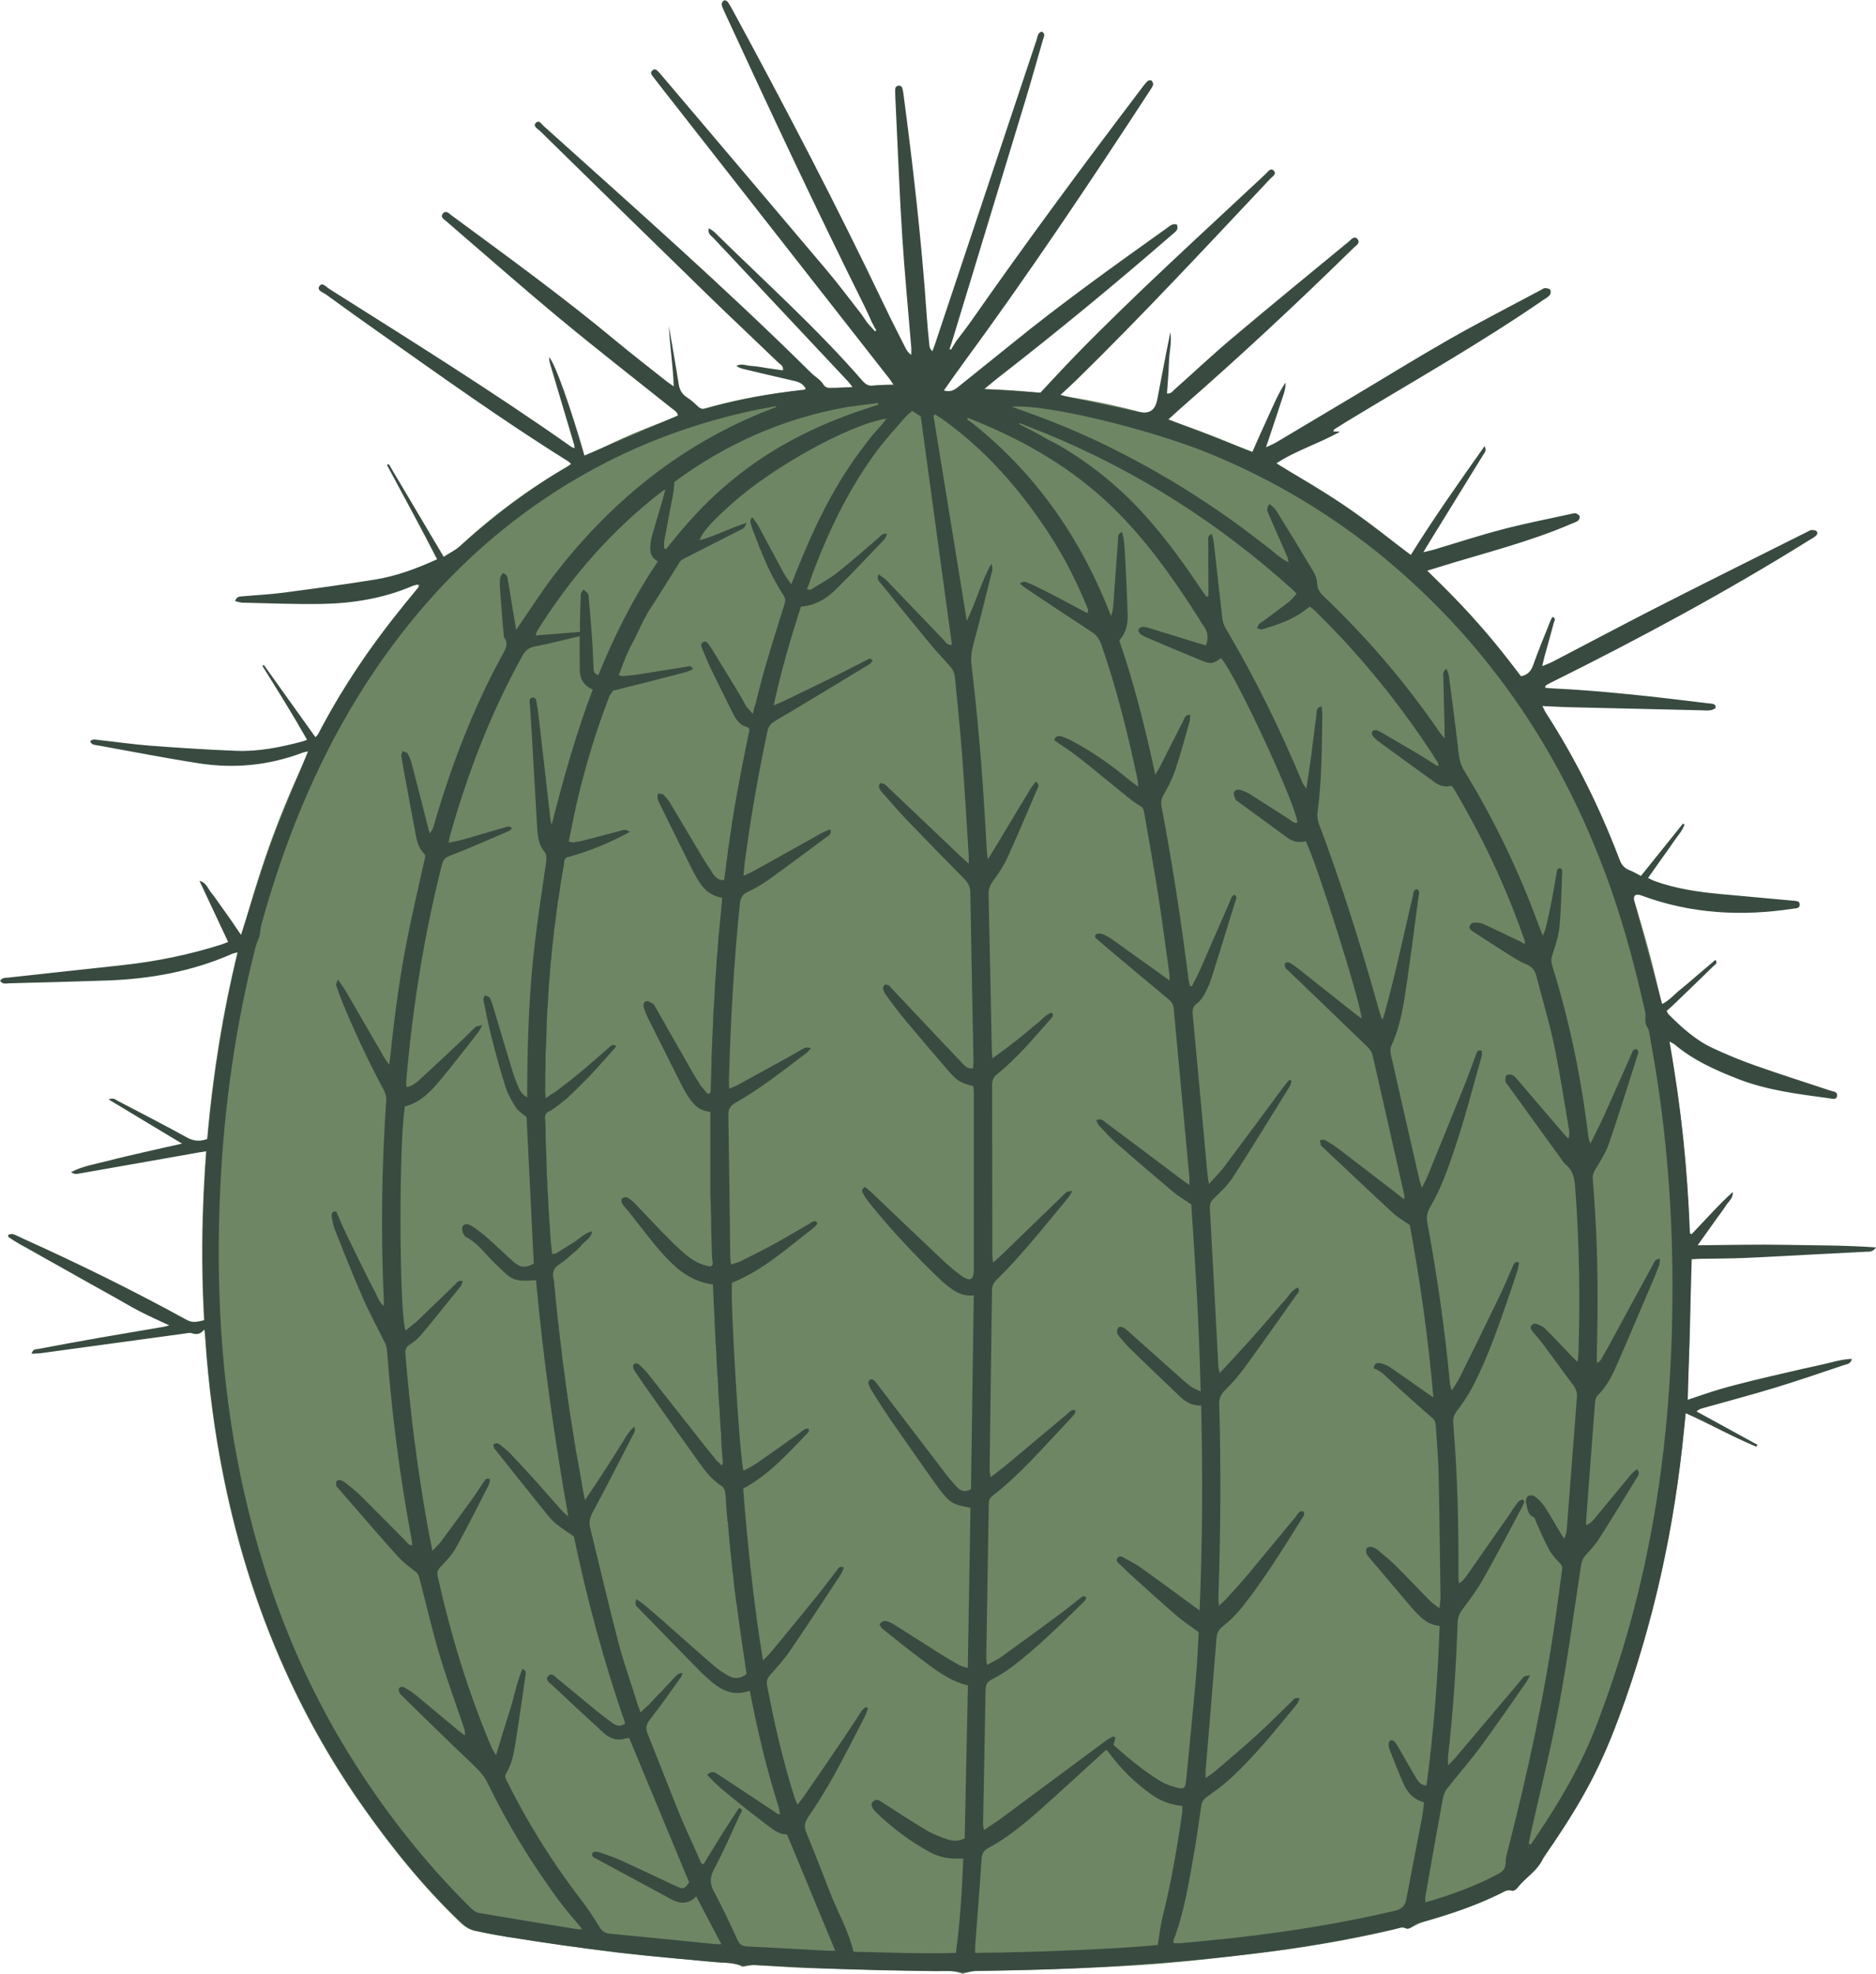 <?xml version="1.0" encoding="UTF-8"?>
<!DOCTYPE svg PUBLIC '-//W3C//DTD SVG 1.0//EN'
          'http://www.w3.org/TR/2001/REC-SVG-20010904/DTD/svg10.dtd'>
<svg height="379.7" preserveAspectRatio="xMidYMid meet" version="1.0" viewBox="63.8 52.7 360.9 379.7" width="360.9" xmlns="http://www.w3.org/2000/svg" xmlns:xlink="http://www.w3.org/1999/xlink" zoomAndPan="magnify"
><g id="change1_1"
  ><path d="M308.64,141.7c14.56,7.56,27.24,17.36,38.18,29.41c11.89,13.09,20.96,27.95,27.52,44.36 c5.2,13,8.68,26.46,11.03,40.24c1.84,10.8,3.07,21.66,3.35,32.61c0.19,7.22,0.36,14.44,0.15,21.66c-0.55,18.6-2.95,36.96-7.86,54.94 c-2.7,9.87-5.87,19.58-10.35,28.81c-2.77,5.71-6.38,10.92-9.84,16.23c-1.46,2.24-3.47,3.84-5.12,5.83c-0.25,0.3-0.79,0.66-1.09,0.58 c-0.88-0.24-1.5,0.21-2.18,0.54c-4.75,2.34-9.75,4-14.83,5.46c-0.78,0.22-1.49,0.68-2.24,1.01c-0.29,0.13-0.69,0.38-0.89,0.28 c-0.92-0.46-1.75-0.04-2.58,0.16c-8.6,2.03-17.3,3.5-26.07,4.55c-6.17,0.73-12.35,1.48-18.54,1.98c-6.14,0.5-12.3,0.77-18.45,1.01 c-5.83,0.23-11.66,0.28-17.49,0.44c-0.59,0.02-1.17,0.23-1.75,0.35c-0.26,0.05-0.58,0.23-0.78,0.14c-1.75-0.78-3.61-0.4-5.41-0.46 c-7.88-0.24-15.77-0.34-23.65-0.58c-3.61-0.11-7.21-0.41-10.81-0.58c-0.58-0.03-1.18,0.14-1.77,0.22c-0.21,0.03-0.49,0.16-0.63,0.07 c-1.55-1.02-3.35-0.66-5.02-0.84c-6.29-0.68-12.61-1.1-18.89-1.86c-7.16-0.87-14.29-1.99-21.43-3.05c-1.96-0.29-3.9-0.76-5.86-1.1 c-1.2-0.21-2.13-0.82-3-1.65c-7.26-6.94-13.51-14.73-19.24-22.95c-13.08-18.78-21.52-39.52-26.14-61.87 c-1.89-9.15-3.08-18.39-3.71-27.71c-0.53-7.82-0.72-15.65-0.47-23.48c0.73-22.65,4.14-44.87,11.24-66.44 c5.58-16.96,13.34-32.8,24.32-46.97c11.7-15.09,25.98-27.03,43.31-35.16c10.94-5.14,22.4-8.55,34.42-9.89 c4.35-0.48,8.75-0.6,13.12-0.94c2.88-0.22,5.75-0.55,8.64-0.06c0.66,0.11,1.33,0.16,1.96,0.36c0.92,0.29,1.8,0.49,2.71-0.39 c0.29,0.56,0.5,0.97,0.72,1.38c0.09,0.02,0.2,0.09,0.3,0.07c8.1-1.42,16.18-0.78,24.22,0.38 C282.02,130.83,295.62,135.14,308.64,141.7z" fill="#6f8665"
  /></g
  ><g id="change2_1"
  ><path d="M231.5,114.62c-0.45-0.99-0.88-1.99-1.37-2.97c-9.3-18.69-18.17-37.59-26.91-56.55 c-0.23-0.5-0.48-1.01-0.59-1.54c-0.05-0.23,0.21-0.61,0.43-0.77c0.13-0.09,0.57,0.06,0.7,0.23c0.36,0.48,0.65,1.03,0.95,1.56 c10.2,18.79,20.08,37.74,29.3,57.04c1.29,2.71,2.66,5.37,4.01,8.05c0.24,0.47,0.53,0.91,1.09,1.29c0-0.46,0.03-0.92,0-1.37 c-0.58-7.09-1.27-14.16-1.73-21.26c-0.48-7.37-0.76-14.75-1.12-22.13c-0.08-1.66-0.15-3.33-0.23-4.99 c-0.01-0.28-0.02-0.56-0.02-0.83c0-0.5-0.06-1.1,0.6-1.19c0.79-0.1,0.8,0.59,0.92,1.12c0.05,0.22,0.07,0.44,0.1,0.66 c1.87,14.15,3.49,28.33,4.46,42.58c0.13,1.88,0.32,3.76,0.51,5.64c0.03,0.34,0.17,0.68,0.57,1.06c0.2-0.54,0.41-1.08,0.59-1.62 c6.49-19.43,12.97-38.86,19.46-58.28c0.2-0.59,0.17-1.37,1.02-1.57c0.78,0.47,0.33,1.07,0.18,1.62c-1.12,3.89-2.21,7.8-3.38,11.67 c-4.64,15.3-9.3,30.59-14.02,46.09c-0.23,0.7-0.39,1.2-0.55,1.69c0.09,0.03,0.18,0.07,0.27,0.1c0.33-0.54,0.67-1.09,1-1.63 c0.96-1.28,1.97-2.54,2.89-3.86c10.63-15.21,21.66-30.12,32.88-44.9c0.33-0.44,0.67-0.89,1.07-1.27c0.15-0.15,0.61-0.21,0.73-0.1 c0.2,0.19,0.39,0.58,0.32,0.82c-0.11,0.41-0.4,0.78-0.64,1.15c-11.62,17.82-23.46,35.5-36.06,52.65c-1.18,1.6-2.31,3.24-3.54,4.98 c1.26,0.42,2.05-0.11,2.82-0.74c3.42-2.76,6.85-5.49,10.26-8.25c9.66-7.85,19.79-15.09,29.92-22.31c0.32-0.23,0.62-0.5,0.98-0.62 c0.26-0.09,0.82-0.05,0.86,0.07c0.11,0.3,0.13,0.77-0.04,1.02c-0.27,0.4-0.71,0.69-1.09,1.02c-10.82,9.4-21.88,18.51-33.2,27.31 c-0.81,0.63-1.6,1.3-2.71,2.22c3.95,0.26,7.46,0.49,10.76,0.71c2.33-2.48,4.53-4.89,6.81-7.23c11.76-12.05,24.26-23.34,36.54-34.85 c0.41-0.38,0.9-1.21,1.48-0.67c0.74,0.67-0.19,1.17-0.59,1.59c-12.26,13.02-24.44,26.13-37.22,38.65c-0.98,0.96-2,1.87-3.15,2.94 c0.58,0.15,0.93,0.26,1.29,0.34c4.56,0.97,9.13,1.91,13.68,2.92c2.06,0.46,3.22-0.22,3.64-2.38c0.83-4.3,1.63-8.61,2.52-12.92 c0.31,1.92-0.22,3.82-0.27,5.74c-0.05,1.99-0.25,3.98-0.38,6.03c0.79,0.11,1.13-0.49,1.54-0.85c3.7-3.28,7.3-6.68,11.08-9.86 c7.39-6.23,14.87-12.35,22.33-18.49c0.47-0.38,1.05-1.21,1.67-0.53c0.7,0.78-0.25,1.27-0.72,1.73 c-10.71,10.5-21.68,20.73-32.98,30.6c-0.86,0.75-1.69,1.53-2.64,2.38c5.51,2.13,10.76,4.16,16.15,6.25 c0.99-2.22,1.98-4.51,3.03-6.76c1.04-2.22,1.94-4.52,3.36-6.58c0.04,1.45-0.56,2.72-0.97,4.03c-0.41,1.32-0.87,2.64-1.3,3.95 c-0.45,1.35-0.91,2.7-1.5,4.48c0.91-0.44,1.49-0.66,2.02-0.98c5.06-3.01,10.12-6.02,15.17-9.04c6.06-3.61,12.06-7.33,18.19-10.82 c5.79-3.29,11.73-6.33,17.6-9.47c0.24-0.13,0.51-0.33,0.76-0.31c0.34,0.02,0.83,0.13,0.97,0.36c0.14,0.24,0.05,0.79-0.15,1.02 c-0.36,0.4-0.87,0.67-1.33,0.98c-12.18,8.39-25.07,15.64-37.69,23.3c-0.81,0.49-1.6,0.99-2.4,1.5c-0.08,0.05-0.1,0.19-0.2,0.4 c0.46,0.02,0.88,0.04,1.29,0.06c-3.98,2.26-8.36,3.56-12.22,6.08c4.45,2.76,8.96,5.35,13.24,8.27c4.26,2.9,8.29,6.13,12.61,9.35 c4.39-7.06,9.23-13.91,14.19-20.93c0.47,0.9-0.03,1.3-0.28,1.71c-3.49,5.68-6.99,11.34-10.49,17.02c-0.27,0.44-0.54,0.9-1.01,1.68 c0.93-0.23,1.45-0.33,1.97-0.48c4.47-1.33,8.91-2.79,13.42-3.96c4.4-1.15,8.88-2.01,13.32-2.99c0.21-0.05,0.47-0.12,0.65-0.04 c0.28,0.12,0.64,0.32,0.71,0.56c0.07,0.24-0.09,0.69-0.3,0.84c-0.39,0.29-0.89,0.43-1.35,0.63c-8.14,3.51-16.73,5.6-25.16,8.22 c-0.74,0.23-1.48,0.45-2.51,0.77c1.42,1.41,2.71,2.66,3.97,3.95c1.25,1.27,2.48,2.54,3.69,3.85c1.24,1.35,2.46,2.72,3.66,4.11 c1.16,1.35,2.28,2.73,3.39,4.12c1.14,1.42,2.24,2.88,3.32,4.27c1.35-0.26,1.94-1.01,2.36-2.18c1.04-2.93,2.25-5.79,3.39-8.68 c0.08-0.2,0.23-0.37,0.35-0.56c0.7,0.3,0.31,0.79,0.22,1.13c-0.56,2.15-1.18,4.28-1.77,6.42c-0.14,0.52-0.25,1.05-0.46,1.93 c0.87-0.37,1.47-0.57,2.02-0.86c6.95-3.61,13.86-7.3,20.84-10.85c9.4-4.79,18.85-9.47,28.28-14.2c0.2-0.1,0.4-0.26,0.6-0.26 c0.35,0,0.84-0.01,1.02,0.2c0.37,0.43,0.03,0.83-0.35,1.1c-0.31,0.23-0.66,0.41-0.99,0.61c-16.13,10.06-32.86,19.05-49.88,27.5 c-0.3,0.15-0.58,0.31-0.86,0.49c-0.06,0.04-0.05,0.18-0.12,0.43c0.38,0.04,0.74,0.08,1.1,0.1c10.16,0.48,20.26,1.66,30.35,2.9 c0.11,0.01,0.22,0.02,0.33,0.03c0.51,0.06,1.12,0.13,1.01,0.79c-0.04,0.23-0.66,0.46-1.04,0.51c-0.6,0.08-1.22,0.02-1.83,0 c-8.55-0.2-17.11-0.39-25.66-0.6c-1.49-0.04-2.98-0.14-4.78-0.22c0.29,0.58,0.46,1.01,0.7,1.38c5.72,8.85,10.36,18.25,14.1,28.09 c0.38,1.01,0.92,1.71,1.93,2.1c0.72,0.27,1.38,0.68,2.22,1.11c2.72-3.39,5.4-6.73,8.09-10.07c0.1,0.07,0.2,0.14,0.29,0.21 c-0.44,1.27-1.4,2.24-2.13,3.34c-0.77,1.16-1.6,2.27-2.4,3.4c-0.8,1.13-1.59,2.25-2.48,3.51c0.51,0.24,0.88,0.46,1.27,0.6 c4.11,1.47,8.39,2.11,12.72,2.5c4.59,0.42,9.18,0.84,13.77,1.26c0.06,0.01,0.11,0.01,0.17,0.01c0.53,0.08,1.25-0.01,1.25,0.76 c-0.01,0.77-0.74,0.7-1.26,0.78c-9.83,1.5-19.49,1.01-28.91-2.43c-0.16-0.06-0.31-0.12-0.47-0.17c-0.99-0.27-1.4,0.09-1.21,1.05 c0.03,0.16,0.11,0.32,0.15,0.48c1.66,6.16,3.32,12.33,4.98,18.49c0.07,0.26,0.14,0.52,0.25,0.92c1.43-0.72,2.37-1.89,3.51-2.79 c1.13-0.9,2.21-1.86,3.31-2.8c1.14-0.97,2.28-1.93,3.43-2.91c0.51,0.69-0.08,0.91-0.34,1.17c-2.58,2.52-5.18,5.03-7.79,7.53 c-0.4,0.38-0.82,0.74-1.25,1.12c0.16,0.29,0.22,0.52,0.37,0.66c2.56,2.57,5.24,5,8.57,6.53c2.67,1.23,5.39,2.37,8.16,3.34 c4.76,1.68,9.59,3.2,14.38,4.8c0.54,0.18,1.42,0.2,1.31,1c-0.12,0.87-0.96,0.56-1.51,0.48c-5.94-0.81-11.9-1.51-17.56-3.72 c-4.36-1.7-8.61-3.6-12.23-6.66c-0.2-0.17-0.46-0.26-0.95-0.53c2.22,12.37,3.47,24.59,3.94,36.9c0.11,0.05,0.22,0.09,0.33,0.14 c1.31-1.39,2.61-2.78,3.92-4.16c1.28-1.35,2.58-2.7,3.99-3.94c0.11,1.2-0.83,1.81-1.35,2.64c-0.56,0.89-1.22,1.72-1.83,2.58 c-0.58,0.81-1.16,1.63-1.74,2.44c-0.6,0.85-1.2,1.69-1.84,2.58c5.83-0.04,11.52-0.19,17.21-0.08c5.6,0.11,11.21,0.07,17.1,0.49 c-0.67,0.97-1.33,0.8-1.88,0.83c-3.11,0.18-6.21,0.32-9.32,0.48c-4.77,0.24-9.54,0.53-14.31,0.73c-2.72,0.11-5.44,0.1-8.16,0.15 c-0.6,0.01-1.19,0.06-1.78,0.09c-0.25,9.05-0.5,17.96-0.76,27.02c2.04-0.67,4.06-1.4,6.12-2.01c2.07-0.61,4.18-1.13,6.28-1.66 c2.16-0.53,4.32-1.03,6.49-1.53c2.11-0.49,4.22-0.99,6.34-1.43c2.06-0.42,4.07-1.14,6.34-1.24c-0.23,1.04-0.96,1.02-1.48,1.19 c-4.42,1.48-8.83,3.01-13.29,4.36c-4.62,1.41-9.29,2.64-13.94,3.95c-0.36,0.1-0.71,0.19-1.16,0.62c3.9,2.14,7.8,4.27,11.7,6.41 c-0.07,0.13-0.13,0.26-0.2,0.38c-4.58-1.9-8.9-4.36-13.59-6.45c-0.25,2.34-0.46,4.48-0.7,6.62c-2.13,18.86-6.41,37.19-13.31,54.9 c-3.36,8.61-8.03,16.45-13.37,23.93c-0.99,2.55-3.47,3.83-5.04,5.88c-0.21,0.27-0.74,0.6-0.94,0.51c-0.94-0.41-1.59,0.16-2.31,0.52 c-4.75,2.36-9.75,4.01-14.84,5.45c-0.58,0.17-1.22,0.3-1.69,0.65c-0.66,0.49-1.19,0.92-2.07,0.44c-0.26-0.14-0.75,0.09-1.12,0.18 c-13.93,3.3-28.07,5.14-42.31,6.39c-12.89,1.13-25.82,1.67-38.76,1.79c-0.85,0.01-1.7,0.25-2.51,0.37 c-0.81-0.12-1.6-0.34-2.39-0.34c-12.56,0-25.11-0.42-37.64-1.18c-0.79-0.05-1.59,0.12-2.33,0.19c-0.85-0.18-1.69-0.46-2.54-0.53 c-14.41-1.11-28.75-2.72-43.01-5.09c-2.02-0.34-4.03-0.67-6.02-1.16c-1.01-0.25-1.82-0.73-2.57-1.44 c-6.97-6.6-12.98-14.01-18.53-21.81c-13.9-19.56-22.71-41.27-27.38-64.73c-1.7-8.57-2.81-17.21-3.38-25.92 c-0.03-0.48-0.12-0.96-0.22-1.74c-0.79,1.04-1.59,1.01-2.49,0.72c-0.34-0.11-0.77,0.01-1.15,0.06c-9.19,1.25-18.38,2.51-27.56,3.76 c-0.63,0.09-1.27,0.09-2.04,0.15c0.23-1,0.92-0.85,1.37-0.94c3.93-0.75,7.86-1.47,11.8-2.16c4.05-0.71,8.1-1.38,12.15-2.07 c0.27-0.05,0.53-0.13,1.17-0.29c-2.07-0.97-3.84-1.75-5.56-2.64c-1.73-0.89-3.4-1.89-5.09-2.84c-1.74-0.98-3.49-1.95-5.24-2.92 c-1.7-0.95-3.39-1.91-5.08-2.86c-1.74-0.98-3.5-1.94-5.23-2.94c-1.63-0.94-3.36-1.76-4.85-2.9c0.06-0.13,0.11-0.26,0.17-0.39 c0.29-0.02,0.62-0.14,0.87-0.05c0.63,0.22,1.22,0.54,1.82,0.82c10.73,4.84,21.3,10.03,31.62,15.7c1.12,0.62,2.11,0.28,3.32,0.01 c-0.59-10.82-0.4-21.57,0.39-32.48c-0.64,0.1-1.11,0.17-1.57,0.25c-7.76,1.37-15.52,2.75-23.29,4.1c-0.37,0.06-0.77-0.06-1.18-0.33 c2.19-1.17,4.58-1.53,6.9-2.13c2.31-0.61,4.64-1.13,6.96-1.67c2.37-0.55,4.74-1.07,7.49-1.69c-4.85-2.92-9.37-5.64-14.12-8.5 c0.94-0.4,1.36,0.06,1.79,0.29c4.43,2.31,8.87,4.6,13.25,7.01c1.28,0.7,2.46,0.85,3.97,0.29c1.08-11.97,2.95-23.9,5.85-35.88 c-0.52,0.13-0.83,0.17-1.1,0.29c-7.69,3.39-15.79,4.84-24.14,5.13c-6.22,0.22-12.44,0.37-18.66,0.53c-0.6,0.01-1.33,0.28-1.84-0.46 c0.41-0.68,1.08-0.58,1.64-0.64c7.34-0.81,14.69-1.59,22.03-2.4c6.42-0.71,12.73-1.99,18.89-3.95c0.41-0.13,0.8-0.3,1.31-0.5 c-1.86-3.97-3.69-7.86-5.51-11.74c1.32,0.31,1.59,1.45,2.25,2.25c0.7,0.86,1.32,1.79,1.96,2.69c0.61,0.86,1.23,1.72,1.83,2.58 c0.63,0.9,1.24,1.81,1.95,2.86c1.98-6.11,3.73-12.09,5.86-17.93c2.13-5.82,4.64-11.5,7.03-17.35c-0.34,0.07-0.69,0.11-1.02,0.23 c-6.49,2.47-13.19,3.11-20,2.05c-6.53-1.01-13.01-2.29-19.51-3.46c-0.52-0.09-1.13-0.05-1.38-0.79c0.52-0.5,1.15-0.28,1.7-0.22 c3.31,0.35,6.62,0.84,9.94,1.09c5.48,0.41,10.97,0.77,16.46,0.98c4.31,0.17,8.51-0.68,12.66-1.78c0.26-0.07,0.51-0.18,0.97-0.34 c-2.77-4.88-5.68-9.54-8.6-14.21c0.09-0.06,0.18-0.12,0.28-0.18c3.29,4.6,6.57,9.2,9.93,13.89c0.27-0.3,0.49-0.46,0.61-0.69 c5.26-10.21,11.98-19.43,19.28-28.26c0.03-0.03-0.08-0.18-0.18-0.41c-0.32,0.08-0.69,0.13-1.02,0.27 c-5.61,2.4-11.51,3.36-17.55,3.46c-5.05,0.08-10.11-0.13-15.16-0.24c-0.46-0.01-0.92-0.19-1.44-0.3c0.3-0.97,0.98-0.88,1.54-0.93 c2.6-0.24,5.21-0.36,7.8-0.7c5.83-0.77,11.67-1.57,17.48-2.5c4.13-0.66,8.04-2.1,12.04-3.92c-3.14-6.15-6.43-12.12-9.64-18.13 c0.11-0.06,0.23-0.12,0.34-0.18c3.49,5.89,6.98,11.77,10.57,17.83c1.18-0.76,2.35-1.32,3.28-2.16c6.37-5.75,13.18-10.9,20.6-15.22 c0.18-0.11,0.34-0.27,0.62-0.49c-0.24-0.21-0.41-0.41-0.62-0.53c-12.64-7.88-24.73-16.57-36.89-25.15 c-3.22-2.27-6.43-4.56-9.62-6.89c-0.56-0.41-1.81-0.76-1.3-1.58c0.55-0.89,1.35,0.14,1.92,0.5c15.64,9.88,31.34,19.66,46.64,30.42 c0.3,0.14,0.42,0.17,0.55,0.21c-0.03-0.23-0.06-0.46-0.09-0.69c-1.52-5.1-3.05-10.21-4.56-15.31c-0.15-0.49-0.24-0.99-0.26-1.51 c1.14,1.13,4.16,9.69,6.81,18.93c5.94-2.55,11.89-5.1,17.97-7.7c-0.04-0.64-0.74-1.03-1.33-1.5c-7.07-5.65-14.23-11.21-21.2-16.99 c-7.44-6.17-14.69-12.56-22.02-18.87c-0.43-0.37-1.21-0.78-0.67-1.46c0.61-0.76,1.21-0.02,1.7,0.34 c10.64,7.85,21.35,15.6,31.52,24.06c3.2,2.66,6.51,5.2,9.77,7.8c0.38,0.3,0.79,0.56,1.43,1.02c-0.12-4.05-0.77-7.78-0.92-11.54 c0.63,3.68,1.3,7.36,1.87,11.05c0.18,1.13,0.61,1.95,1.57,2.58c0.74,0.48,1.42,1.07,2.06,1.69c0.49,0.48,0.94,0.67,1.62,0.47 c6.21-1.8,12.55-2.88,18.96-3.63c0.04-0.01,0.08-0.05,0.23-0.16c-0.44-0.9-1.19-1.28-2.14-1.5c-3.25-0.74-6.49-1.51-9.73-2.28 c-0.51-0.12-1-0.29-1.47-0.61c0.97-0.56,1.9-0.05,2.83-0.01c1.05,0.05,2.09,0.28,3.13,0.43c0.98,0.14,1.96,0.28,3,0.43 c0.15-0.88-0.52-1.14-0.9-1.51c-4.36-4.2-8.78-8.34-13.12-12.56c-10.95-10.66-21.86-21.34-32.78-32.04 c-0.41-0.4-1.4-0.84-0.68-1.54c0.58-0.57,1.06,0.31,1.47,0.67c17.34,15.61,34.85,31.04,51.44,47.46c0.81,0.8,1.86,1.33,2.45,2.37 c0.15,0.27,0.64,0.51,0.97,0.51c1.43,0.01,2.86-0.08,4.55-0.14c-0.41-0.52-0.65-0.86-0.93-1.15c-8.63-9.19-17.27-18.38-25.89-27.58 c-0.4-0.43-1.13-0.76-0.83-1.83c0.45,0.31,0.82,0.49,1.1,0.77c9.57,9.43,19.61,18.4,28.45,28.57c0.64,0.74,1.29,1.08,2.3,0.93 c1.12-0.16,2.27-0.13,3.65-0.19c-0.34-0.51-0.53-0.83-0.75-1.11c-14.45-18.46-28.91-36.91-43.36-55.37 c-0.68-0.87-1.37-1.75-2.04-2.63c-0.29-0.39-0.74-0.84-0.22-1.31c0.62-0.56,0.97,0.09,1.36,0.45c0.08,0.08,0.15,0.17,0.22,0.25 c10.63,12.54,21.29,25.07,31.89,37.63c2.33,2.76,4.49,5.66,6.71,8.5c0.37,0.48,0.68,1.01,1.16,1.67c0.58,0.66,1.02,1.16,1.47,1.66 c0.09-0.05,0.19-0.11,0.28-0.16C232.06,115.69,231.78,115.16,231.5,114.62z M202.54,328.44c-0.06-0.26-0.11-0.53-0.11-1.09 c-0.08-1.01-0.16-2.01-0.18-3.25c-0.03-0.15-0.07-0.31-0.03-0.66c-0.06-0.26-0.11-0.53-0.11-1.09c-0.08-1.11-0.16-2.23-0.18-3.6 c-0.04-0.26-0.08-0.52-0.05-0.97c-0.05-0.26-0.11-0.53-0.1-1.1c-0.09-1.34-0.17-2.67-0.2-4.24c-0.03-0.16-0.07-0.31-0.03-0.69 c-0.06-0.37-0.12-0.73-0.11-1.4c-0.08-1.45-0.17-2.89-0.19-4.6c-0.05-0.35-0.1-0.71-0.06-1.26c-0.05-0.28-0.1-0.55-0.08-1.13 c-0.06-1.2-0.11-2.4-0.17-3.61c-3.19-0.46-5.7-1.92-7.85-4.02c-1.11-1.08-2.17-2.22-3.15-3.42c-1.69-2.05-3.29-4.18-4.94-6.26 c-0.48-0.61-1.05-1.14-1.48-1.78c-0.18-0.26-0.23-0.82-0.07-1.04c0.16-0.22,0.74-0.33,1-0.21c0.53,0.26,1.03,0.66,1.44,1.09 c1.85,1.91,3.64,3.87,5.5,5.77c1.36,1.38,2.73,2.76,4.2,4.01c1.35,1.15,2.86,2.09,4.87,2.41c0.73-0.32,0.38-0.83,0.32-1.62 c-0.09-2.67-0.18-5.34-0.19-8.29c-0.04-0.48-0.08-0.96-0.04-1.71c-0.06-1.01-0.11-2.02-0.09-3.33c0-4.92,0-9.84,0-14.82 c-2.22-0.16-3.35-1.51-4.34-3.04c-0.36-0.56-0.71-1.13-1.01-1.73c-2.2-4.36-4.39-8.72-6.57-13.09c-0.32-0.64-0.6-1.31-0.83-2 c-0.18-0.54-0.23-1.23,0.44-1.4c0.36-0.09,0.86,0.27,1.27,0.48c0.17,0.09,0.28,0.34,0.39,0.53c2.5,4.38,4.99,8.77,7.5,13.15 c0.38,0.67,0.85,1.29,1.32,2.14c0.33,0.37,0.66,0.74,1.11,1.34c0.33,0.19,0.65,0.37,0.8-0.49c0-0.81,0-1.62,0.07-2.74 c0.04-2.23,0.07-4.45,0.22-6.87c-0.01-0.37-0.02-0.74,0.06-1.38c-0.01-0.37-0.02-0.74,0.06-1.41c0.03-1.34,0.06-2.68,0.21-4.21 c0-0.38,0-0.75,0.08-1.35c-0.02-0.16-0.03-0.32,0.04-0.77c0.06-1.34,0.11-2.69,0.27-4.21c0-0.27-0.01-0.55,0.07-1.1 c0.03-0.79,0.05-1.58,0.2-2.54c0-0.27,0-0.54,0.08-1.04c-0.01-0.16-0.03-0.32,0.05-0.75c0.03-0.68,0.05-1.36,0.2-2.18 c-0.01-0.18-0.03-0.36,0.07-0.83c0.17-1.86,0.34-3.73,0.52-5.67c-2.66-0.42-4.04-2.18-5.15-4.25c-0.21-0.39-0.43-0.78-0.63-1.17 c-1.94-3.92-3.88-7.85-5.82-11.77c-0.29-0.6-0.62-1.18-0.83-1.81c-0.1-0.31,0.04-0.69,0.07-1.05c0.35,0.06,0.82,0.01,1.04,0.22 c0.51,0.49,0.97,1.07,1.34,1.68c2.09,3.46,4.13,6.96,6.21,10.42c0.62,1.04,1.34,2.02,2.07,3.25c0.53,0.6,1.05,1.21,2.1,1.06 c0.03-0.46,0.05-0.88,0.18-1.57c0.37-2.89,0.74-5.78,1.23-8.83c0-0.19,0-0.37,0.11-0.83c0.29-1.7,0.55-3.4,0.86-5.09 c0.73-3.98,1.49-7.96,2.37-12.13c0.27-0.8-0.25-0.96-1.01-1.17c-1.03-0.55-1.62-1.48-2.12-2.48c-1.42-2.87-2.85-5.74-4.25-8.63 c-0.57-1.19-1.06-2.43-1.57-3.65c-0.19-0.45-0.48-1,0.08-1.34c0.69-0.41,0.96,0.26,1.29,0.66c0.24,0.3,0.44,0.64,0.64,0.97 c1.44,2.36,2.88,4.72,4.32,7.08c0.69,1.13,1.37,2.26,2.1,3.65c0.33,0.37,0.66,0.74,1.27,1.42c0.17-0.82,0.26-1.25,0.49-1.89 c0.66-2.52,1.26-5.05,2-7.55c1.12-3.82,2.33-7.62,3.51-11.43c0.19-0.62,0.39-1.14-0.06-1.85c-1.09-1.72-2.11-3.5-2.97-5.35 c-1.16-2.5-2.15-5.09-3.22-7.89c-0.01-0.55-0.63-1.1,0.14-1.87c0.44,0.63,0.89,1.15,1.21,1.75c1.64,3.02,3.24,6.07,4.89,9.1 c0.35,0.65,0.83,1.22,1.4,2.05c0.76-1.9,1.37-3.49,2.03-5.06c0.69-1.64,1.39-3.27,2.13-4.88c0.72-1.56,1.47-3.11,2.26-4.64 c0.82-1.57,1.68-3.13,2.59-4.66c0.88-1.48,1.81-2.93,2.79-4.35c1.01-1.46,2.11-2.86,3.17-4.29c0.98-1.32,2.25-2.43,3.34-3.99 c-7.28,1.19-22.02,9.38-29.89,16.49c-3.95,3.57-5.63,5.45-6.02,6.9c3.04-0.83,5.75-2.31,8.98-3.33c-0.25,0.6-0.34,0.83-0.67,1.1 c-3.69,1.87-7.39,3.74-11.08,5.63c-0.38,0.2-0.84,0.41-1.06,0.75c-2.03,3.21-4.02,6.46-6.22,9.83c-0.16,0.35-0.32,0.71-0.66,1.2 c-0.94,1.95-1.87,3.91-2.97,5.98c-0.05,0.19-0.1,0.38-0.33,0.73c-0.52,1.28-1.04,2.55-1.6,4.1c0.17,0.03,0.33,0.06,0.78,0.15 c0.94-0.1,1.88-0.15,2.81-0.3c3.18-0.49,6.36-1.01,9.53-1.52c0.4-0.06,0.89-0.31,1.16,0.52c-0.48,0.19-0.96,0.42-1.46,0.56 c-4.55,1.19-9.11,2.37-13.92,3.55c-0.16,0.26-0.32,0.52-0.65,0.95c-2.5,6.48-4.52,13.11-6.13,19.86c-0.63,2.64-1.12,5.31-1.72,8.2 c0.14,0.04,0.28,0.08,0.69,0.17c0.6-0.09,1.21-0.14,1.8-0.29c2.46-0.62,4.92-1.28,7.38-1.93c0.5-0.13,1-0.43,1.89,0.2 c-3.9,2.09-7.69,3.69-11.95,4.85c-0.56,0.12-0.68,0.52-0.72,1.22c-0.04,0.38-0.08,0.77-0.24,1.3c0,0.19-0.01,0.38-0.12,0.8 c-0.03,0.35-0.07,0.7-0.22,1.2c0,0.19,0,0.38-0.11,0.83c-0.14,1.12-0.29,2.24-0.55,3.51c0,0.19,0,0.37-0.1,0.84 c-0.17,1.44-0.33,2.89-0.59,4.5c0.01,0.19,0.01,0.37-0.08,0.83c-0.05,0.67-0.11,1.34-0.26,2.17c0.01,0.19,0.02,0.37-0.07,0.84 c-0.05,0.78-0.11,1.55-0.26,2.5c0.01,0.19,0.02,0.37-0.06,0.85c-0.06,1-0.12,2-0.27,3.2c0.01,0.28,0.02,0.57-0.06,1.14 c-0.05,1.24-0.1,2.47-0.25,3.91c0.01,0.37,0.01,0.75-0.06,1.43c-0.05,2.23-0.11,4.47-0.26,6.96c0,1.25,0.01,2.49-0.06,4.03 c0.02,0.9,0.04,1.8-0.01,2.96c0.02,0.36,0.05,0.71,0.09,1.35c0.7-0.5,1.21-0.86,1.93-1.27c1.49-1.16,3-2.28,4.45-3.48 c1.92-1.59,3.77-3.26,5.67-4.88c0.38-0.32,0.68-0.97,1.56-0.38c-1.38,1.59-2.73,3.15-4.29,4.8c-0.47,0.54-0.95,1.07-1.62,1.7 c-0.94,0.97-1.89,1.94-3.03,2.98c-0.29,0.3-0.58,0.6-1.08,0.97c-0.8,0.64-1.6,1.28-2.66,1.97c-0.75,0.26-1.13,0.74-1.04,1.59 c0.1,1.02,0.12,2.04,0.1,3.37c0.11,2.45,0.21,4.91,0.25,7.61c0.06,0.58,0.12,1.17,0.1,2.06c0.1,1.45,0.2,2.91,0.24,4.57 c0.04,0.28,0.09,0.56,0.07,1.13c0.11,1.22,0.21,2.44,0.26,3.87c0.05,0.28,0.1,0.55,0.09,1.12c0.08,0.67,0.17,1.34,0.25,2.23 c0.18-0.03,0.36-0.06,0.75-0.11c1.12-0.7,2.23-1.43,3.36-2.11c1.14-0.68,2.04-1.78,3.59-2.16c-0.23,1.52-1.62,1.93-2.37,3.05 c-0.36,0.37-0.72,0.74-1.29,1.18c-0.85,0.7-1.63,1.49-2.55,2.06c-1.16,0.72-1.58,1.59-1.17,3.05c0.04,0.18,0.09,0.36,0.08,0.83 c0.1,0.77,0.2,1.55,0.24,2.5c0.04,0.18,0.08,0.36,0.08,0.84c0.11,0.77,0.21,1.54,0.26,2.5c0.05,0.18,0.09,0.36,0.09,0.83 c0.1,0.66,0.2,1.33,0.24,2.17c0.05,0.18,0.09,0.36,0.1,0.83c0.21,1.55,0.42,3.1,0.58,4.84c0.05,0.18,0.1,0.36,0.11,0.82 c0.2,1.33,0.4,2.67,0.55,4.18c0.05,0.18,0.11,0.36,0.12,0.81c0.09,0.45,0.18,0.9,0.21,1.53c0.05,0.18,0.11,0.36,0.12,0.81 c0.09,0.45,0.18,0.89,0.22,1.52c0.06,0.18,0.11,0.35,0.13,0.81c0.3,1.78,0.61,3.56,0.86,5.53c0.06,0.18,0.12,0.35,0.14,0.81 c0.5,2.67,1,5.34,1.46,8.25c0.11,0.54,0.22,1.08,0.42,1.99c0.53-0.86,0.83-1.35,1.3-1.98c0.92-1.39,1.85-2.77,2.75-4.17 c0.87-1.35,1.7-2.74,2.59-4.08c0.89-1.34,1.56-2.86,2.86-3.95c0.1,0.43,0.13,0.83-0.03,1.13c-2.64,5.13-5.26,10.27-7.99,15.35 c-0.54,1-0.78,1.86-0.51,2.96c1.84,7.43,3.56,14.9,5.5,22.3c1.03,3.91,2.43,7.71,3.68,11.83c0.15,0.4,0.31,0.8,0.54,1.42 c0.53-0.54,0.93-0.95,1.54-1.45c0.79-0.87,1.59-1.73,2.57-2.67c0.25-0.32,0.5-0.63,0.96-1.05c2.21-2.42,2.21-2.42,3.02-2.39 c-0.11,0.27-0.17,0.55-0.32,0.77c-1.95,2.7-3.84,5.44-5.9,8.05c-0.74,0.94-1,1.66-0.54,2.8c2.13,5.24,4.13,10.54,6.28,15.78 c1.22,2.97,2.64,5.86,3.97,8.99c0.47,0.74,0.6,0.18,0.94-0.33c2.05-3.35,4.09-6.69,6.4-10.11c1.03,0.24,0.38,0.86,0.21,1.23 c-1.62,3.52-3.17,7.09-4.99,10.51c-0.82,1.55-0.88,2.74-0.06,4.28c1.63,3.02,3.1,6.13,4.51,9.26c0.44,0.97,0.95,1.29,1.96,1.34 c5.15,0.24,10.3,0.55,15.45,0.83c0.48,0.03,0.96,0,1.44,0c-3.1-7.48-6.17-14.88-9.28-22.37c-1.35,0.02-2.44-0.76-3.5-1.56 c-2.03-1.54-4.05-3.08-6.18-4.82c-1.95-1.59-3.95-3.13-5.66-5.09c0.9-0.94,1.59-0.4,2.2,0c3.07,2,6.11,4.04,9.17,6.06 c0.64,0.43,1.31,0.82,2.07,1.41c0.19,0.04,0.38,0.08,0.57,0.13c-0.08-0.32-0.16-0.65-0.23-1.23c-2.34-7.34-4.12-14.82-5.6-22.55 c-3.35,1.24-5.75-0.26-7.99-2.26c-0.45-0.41-0.92-0.8-1.35-1.24c-4.04-4.13-8.07-8.26-12.1-12.39c-0.19-0.2-0.44-0.4-0.52-0.64 c-0.08-0.25,0.03-0.55,0.09-1.12c0.65,0.46,1.1,0.74,1.51,1.08c1.11,0.92,2.21,1.86,3.29,2.81c3.37,2.97,6.72,5.98,10.12,8.92 c0.87,0.76,1.85,1.43,2.86,1.98c1.14,0.62,2.33,0.59,3.47-0.35c-0.66-4.44-1.33-8.87-1.92-13.49c-0.06-0.17-0.12-0.34-0.14-0.8 c-0.2-1.56-0.41-3.13-0.54-4.87c-0.06-0.17-0.11-0.34-0.12-0.8c-0.32-3.01-0.64-6.01-0.88-9.19c-0.05-0.17-0.11-0.35-0.11-0.78 c-0.08-0.7-0.15-1.41-0.18-2.32c-0.04-0.13-0.08-0.26-0.06-0.69c-0.06-0.72-0.05-1.45-0.2-2.15c-0.08-0.38-0.32-0.86-0.63-1.05 c-1.84-1.15-3.12-2.82-4.35-4.53c-2.91-4.05-5.78-8.13-8.66-12.21c-1.28-1.81-2.56-3.62-3.79-5.47c-0.2-0.3-0.34-0.93-0.17-1.15 c0.39-0.49,0.91-0.19,1.29,0.17c0.52,0.5,1.03,1.01,1.48,1.57c3.65,4.61,7.27,9.24,10.91,13.85c0.72,0.91,1.49,1.77,2.29,2.85 c0.3,0.26,0.6,0.52,0.95,0.93c0.07-0.06,0.14-0.13,0.28-0.42c-0.03-0.15-0.06-0.31-0.03-0.66c-0.06-0.26-0.12-0.53-0.12-1.09 c-0.09-1.01-0.17-2.01-0.2-3.25C202.54,328.94,202.51,328.79,202.54,328.44z M191.44,147.01c-9.84,7.5-17.81,16.66-24.35,27.12 c-0.1,0.16-0.12,0.39-0.23,0.79c2.9-0.23,5.63-0.45,8.51-0.68c0-0.65-0.01-1.19,0-1.73c0.04-1.83,0.07-3.67,0.16-5.49 c0.02-0.32,0.33-0.63,0.5-0.94c0.3,0.26,0.67,0.48,0.87,0.81c0.16,0.26,0.16,0.64,0.18,0.97c0.22,2.65,0.46,5.31,0.64,7.96 c0.12,1.72,0.15,3.44,0.26,5.16c0.04,0.57-0.09,1.26,0.92,1.57c3.1-7.6,6.76-14.92,11.46-21.87c-1.61-0.85-1.56-2.24-1.38-3.66 c0.05-0.38,0.11-0.77,0.21-1.14c0.73-2.5,1.48-5,2.21-7.5c0.13-0.45,0.16-0.92,0.36-1.29c0.02-0.09,0.05-0.17,0.07-0.26 C191.79,146.87,191.73,146.94,191.44,147.01z M340.32,200.02c0.09-0.02,0.19-0.04,0.28-0.06c-0.06-0.13-0.11-0.26-0.21-0.62 c-6.79-10.67-14.69-20.44-23.74-29.28c-0.26-0.26-0.58-0.45-0.87-0.67c-0.26,0.19-0.45,0.3-0.62,0.44 c-2.52,2.03-5.53,3.02-8.56,3.92c-0.28,0.08-0.66-0.16-0.99-0.24c0.14-0.28,0.23-0.59,0.43-0.81c0.22-0.24,0.55-0.37,0.81-0.57 c1.65-1.22,3.31-2.43,4.92-3.69c0.54-0.42,0.96-1,1.46-1.54c-0.32-0.34-0.49-0.55-0.69-0.73c-14.02-12.65-29.68-22.72-47.36-30.02 c-1.73-0.69-3.47-1.37-5.2-2.06c-0.03,0.06-0.05,0.12-0.08,0.19c1.81,0.92,3.62,1.84,5.52,2.98c0.68,0.35,1.37,0.67,2.03,1.05 c6.45,3.73,12.12,8.41,17.06,13.99c3.84,4.33,7.21,9.02,10.42,13.83c0.31,0.46,0.66,0.9,0.99,1.35c0.12-0.05,0.24-0.1,0.35-0.14 c0-0.54,0-1.07,0-1.61c-0.01-2.94-0.03-5.89-0.02-8.83c0-0.49-0.26-1.14,0.69-1.5c0.14,0.62,0.32,1.17,0.38,1.74 c0.55,4.8,1.06,9.6,1.62,14.4c0.08,0.64,0.26,1.33,0.58,1.88c5.67,9.57,10.56,19.54,14.84,29.8c0.13,0.31,0.36,0.57,0.75,1.17 c0.33-2.19,0.62-3.98,0.86-5.79c0.37-2.81,0.69-5.62,1.09-8.42c0.08-0.56-0.16-1.4,0.97-1.62c0.06,0.53,0.17,1,0.16,1.47 c-0.12,6.27-0.06,12.55-0.92,18.8c-0.1,0.73-0.02,1.57,0.24,2.26c4.48,11.91,8.29,24.04,11.69,36.3c0.11,0.4,0.28,0.79,0.54,1.48 c0.27-0.83,0.46-1.33,0.59-1.85c0.67-2.58,1.36-5.16,1.97-7.75c1.12-4.75,2.2-9.52,3.3-14.28c0.12-0.51,0.06-1.14,0.77-1.3 c0.67,0.41,0.39,1,0.32,1.51c-0.82,6.11-1.59,12.22-2.51,18.32c-0.54,3.57-1.22,7.11-2.76,10.44c-0.23,0.49-0.13,1.2,0,1.76 c1.79,7.96,3.62,15.92,5.44,23.87c0.09,0.4,0.23,0.78,0.46,1.55c0.46-0.91,0.8-1.47,1.04-2.07c2.41-5.91,4.83-11.82,7.21-17.74 c0.77-1.9,1.43-3.85,2.17-5.77c0.16-0.42,0.25-1.04,1.11-0.79c0,0.33,0.08,0.71-0.01,1.05c-2.21,7.91-4.25,15.88-7.25,23.54 c-0.75,1.91-1.65,3.77-2.67,5.54c-0.54,0.94-0.75,1.77-0.56,2.81c1.9,10.27,3.4,20.6,4.37,31.01c0.04,0.39,0.19,0.76,0.36,1.43 c0.63-1.04,1.15-1.76,1.54-2.55c2.56-5.17,5.11-10.35,7.62-15.55c0.92-1.9,1.71-3.86,2.57-5.78c0.19-0.43,0.31-1.02,1.22-0.78 c-0.08,0.45-0.12,0.92-0.25,1.37c-0.36,1.17-0.76,2.32-1.15,3.48c-2.18,6.35-4.3,12.74-7.36,18.74c-0.9,1.77-2.03,3.44-3.22,5.03 c-0.54,0.74-0.76,1.4-0.69,2.27c0.8,9.81,1.07,19.63,1,29.47c0,0.47,0.05,0.93,0.08,1.4c0.64-0.36,1.02-0.81,1.36-1.29 c2.65-3.77,5.29-7.55,7.93-11.33c0.67-0.96,1.27-1.96,1.97-2.89c0.23-0.3,0.77-0.69,0.99-0.6c0.58,0.23,0.24,0.72,0.05,1.12 c-0.05,0.1-0.09,0.2-0.14,0.3c-2.44,4.55-4.81,9.14-7.35,13.63c-1.17,2.07-2.57,4.03-4.02,5.91c-0.65,0.85-0.99,1.63-1.03,2.69 c-0.28,8.55-0.86,17.08-1.82,25.59c-0.06,0.52-0.01,1.04-0.01,1.87c0.59-0.62,1.02-1.03,1.4-1.47c4.09-4.83,8.18-9.67,12.26-14.51 c0.32-0.38,0.61-0.8,0.99-1.12c0.19-0.16,0.54-0.12,1.13-0.22c-0.4,0.69-0.61,1.13-0.89,1.52c-2.87,4.09-5.69,8.22-8.66,12.24 c-2.04,2.76-4.33,5.35-6.45,8.06c-0.42,0.53-0.67,1.26-0.8,1.94c-1.14,6.22-2.24,12.46-3.34,18.69c-0.06,0.35-0.01,0.72-0.01,1.21 c4.93-1.42,9.61-3.12,14.04-5.49c0.94-0.51,1.42-1.09,1.39-2.19c-0.01-0.76,0.22-1.54,0.41-2.29c3.84-14.96,7.13-30.04,9.28-45.35 c0.39-2.75,0.76-5.5,1.12-8.25c0.08-0.58,0.2-1.12-0.37-1.67c-0.82-0.8-1.58-1.72-2.13-2.72c-0.9-1.65-1.62-3.41-2.41-5.12 c-0.16-0.35-0.24-0.91-0.51-1.02c-1.29-0.53-1.13-1.79-1.46-2.77c-0.12-0.36,0.08-1.08,0.37-1.28c0.31-0.21,1.04-0.15,1.35,0.09 c0.69,0.53,1.35,1.18,1.83,1.91c1.04,1.57,1.96,3.22,2.93,4.84c0.27,0.45,0.55,0.91,0.83,1.36c0.37-0.68,0.49-1.31,0.54-1.94 c0.65-8.42,1.28-16.83,1.94-25.25c0.07-0.9-0.16-1.6-0.69-2.31c-1.99-2.67-3.94-5.38-5.93-8.05c-0.63-0.84-1.36-1.6-2-2.43 c-0.18-0.23-0.36-0.67-0.26-0.84c0.17-0.28,0.65-0.62,0.87-0.55c0.67,0.21,1.4,0.48,1.88,0.96c1.78,1.75,3.47,3.59,5.2,5.39 c0.28,0.29,0.59,0.57,1.05,1.01c0.08-0.62,0.16-0.99,0.17-1.35c0.34-10.78,0.19-21.55-0.63-32.31c-0.13-1.67-0.42-3.14-1.79-4.26 c-0.42-0.34-0.71-0.85-1.03-1.3c-3.39-4.68-6.77-9.36-10.16-14.04c-0.16-0.22-0.42-0.46-0.43-0.7c-0.02-0.4-0.02-0.98,0.22-1.17 c0.25-0.2,0.87-0.16,1.2,0.01c0.42,0.22,0.74,0.66,1.06,1.04c2.86,3.33,5.7,6.67,8.56,10c0.34,0.4,0.71,0.77,1.06,1.16 c0.25-0.66,0.22-1.2,0.13-1.72c-0.94-5.47-1.75-10.97-2.89-16.4c-0.92-4.4-2.25-8.7-3.36-13.06c-0.29-1.15-0.8-1.89-1.99-2.37 c-1.38-0.55-2.64-1.42-3.9-2.21c-2.21-1.38-4.39-2.81-6.57-4.24c-0.24-0.16-0.52-0.57-0.46-0.76c0.1-0.32,0.45-0.76,0.72-0.78 c0.64-0.04,1.36-0.01,1.94,0.24c1.98,0.87,3.91,1.85,5.87,2.77c0.64,0.3,1.29,0.58,1.98,1.02c0.08-0.02,0.16-0.04,0.24-0.06 c-0.05-0.08-0.1-0.15-0.1-0.48c-3.52-10.26-8.15-20.01-13.68-29.33c-0.11-0.18-0.29-0.32-0.45-0.51c-1.18,0.34-2.23,0.02-3.16-0.65 c-3.69-2.65-7.36-5.33-11.03-8.01c-0.39-0.29-0.74-0.68-1.01-1.08c-0.12-0.17-0.1-0.58,0.02-0.74c0.13-0.16,0.5-0.25,0.72-0.21 c0.37,0.08,0.72,0.27,1.06,0.47c1.73,1,3.46,1.99,5.17,3.02C336.59,197.67,338.37,198.79,340.32,200.02z M209.76,131.43 c-11.84,2.44-23.06,6.52-33.58,12.49c-16.4,9.3-29.6,22.02-40.16,37.56c-9.13,13.44-15.61,28.12-20.35,43.61 c-0.55,1.81-1.09,3.62-1.58,5.44c-0.2,0.72-0.21,1.5-0.39,2.23c-0.18,0.69-0.54,1.33-0.72,2.02c-3.82,15.01-6.01,30.27-6.77,45.74 c-0.92,18.72,0.01,37.31,3.8,55.71c4.05,19.65,11.02,38.16,21.76,55.17c6.46,10.23,13.91,19.68,22.52,28.19 c0.45,0.45,1.04,0.93,1.63,1.03c6.29,1.08,12.6,2.1,18.9,3.12c0.28,0.05,0.58,0.01,1,0.01c-1.65-2.02-3.25-3.78-4.64-5.69 c-5.18-7.1-9.79-14.56-13.61-22.49c-0.42-0.88-1.04-1.71-1.72-2.41c-1.51-1.56-3.12-3.01-4.67-4.51c-3.43-3.32-6.86-6.65-10.26-10 c-0.26-0.26-0.51-0.82-0.4-1.1c0.23-0.6,0.82-0.46,1.27-0.19c0.66,0.4,1.33,0.81,1.93,1.3c2.79,2.3,5.54,4.62,8.32,6.93 c0.38,0.32,0.8,0.59,1.2,0.89c0.07-0.69-0.08-1.15-0.24-1.61c-1.58-4.68-3.29-9.32-4.7-14.05c-1.39-4.68-2.48-9.45-3.71-14.18 c-0.16-0.62-0.24-1.22-0.89-1.69c-1.28-0.95-2.55-1.97-3.61-3.15c-3.81-4.26-7.53-8.61-11.29-12.93c-0.11-0.13-0.29-0.24-0.31-0.38 c-0.04-0.3-0.08-0.66,0.05-0.9c0.09-0.16,0.5-0.27,0.72-0.21c0.36,0.09,0.72,0.3,1.02,0.53c0.95,0.76,1.93,1.51,2.8,2.36 c2.88,2.85,5.71,5.76,8.58,8.62c0.39,0.39,0.67,0.98,1.46,1.06c-0.07-0.53-0.1-0.97-0.18-1.4c-2.22-11.91-3.77-23.92-4.68-36 c-0.04-0.49-0.13-1.01-0.34-1.44c-1.46-2.99-3.07-5.91-4.4-8.96c-1.87-4.27-3.57-8.61-5.3-12.94c-0.32-0.81-0.48-1.71-0.61-2.58 c-0.07-0.5,0.09-1.02,0.89-0.91c0.42,0.98,0.84,2,1.29,2.99c0.49,1.06,1.01,2.1,1.52,3.15c0.48,1,0.96,2,1.45,3 c0.51,1.05,1.03,2.09,1.56,3.13c0.5,0.99,0.97,2,1.52,2.97c0.54,0.95,0.79,2.09,1.78,2.91c0.02-0.33,0.04-0.5,0.04-0.66 c-0.61-13-0.45-25.99,0.45-38.97c0.05-0.66-0.22-1.42-0.55-2.03c-2.91-5.44-5.54-11.01-7.88-16.72c-0.44-1.08-0.85-2.17-1.21-3.28 c-0.07-0.22,0.14-0.53,0.32-1.13c0.64,0.94,1.15,1.59,1.56,2.29c2.46,4.22,4.89,8.46,7.35,12.69c0.23,0.4,0.52,0.78,0.97,1.43 c0.12-0.95,0.21-1.55,0.28-2.15c0.77-7.52,1.78-15,3.26-22.41c0.98-4.9,2.13-9.76,3.21-14.64c0.12-0.54,0.37-1.04-0.14-1.54 c-1.04-1.04-1.29-2.43-1.55-3.79c-0.69-3.6-1.35-7.2-2.01-10.81c-0.25-1.36-0.51-2.73-0.72-4.1c-0.04-0.27,0.17-0.58,0.27-0.88 c0.32,0.14,0.79,0.2,0.93,0.44c0.36,0.62,0.64,1.3,0.82,1.99c1.01,3.86,1.99,7.74,2.97,11.61c0.15,0.6,0.32,1.19,0.47,1.79 c0.49-0.58,0.69-1.13,0.85-1.7c3.33-11.44,7.56-22.53,13.32-32.99c0.54-0.99,0.94-1.85,0.23-2.89c-0.14-0.21-0.16-0.53-0.18-0.8 c-0.25-2.99-0.5-5.98-0.71-8.97c-0.04-0.61-0.02-1.23,0.07-1.83c0.05-0.32,0.32-0.61,0.48-0.89c1.02,0.27,0.92,1.07,1.04,1.66 c0.31,1.58,0.53,3.18,0.79,4.77c0.23,1.38,0.46,2.76,0.75,4.47c0.45-0.67,0.69-1.03,0.94-1.38c2.15-3.1,4.17-6.31,6.48-9.29 c10.53-13.6,23.39-24.26,39.4-30.9c0.15-0.06,0.28-0.18,0.67-0.27c0.85-0.34,1.7-0.67,2.54-1.01c-0.02-0.06-0.04-0.11-0.05-0.17 C212.05,131.02,211.03,131.23,209.76,131.43z M272.99,170.64c0.05-0.15,0.11-0.3,0.14-0.69c-2.12-5.27-4.68-10.32-7.82-15.05 c-5.5-8.31-11.99-15.71-20.15-21.54c-0.47-0.34-0.97-0.63-1.45-0.95c-0.11,0.08-0.22,0.15-0.33,0.23 c2.12,13.05,4.24,26.11,6.41,39.46c1.83-3.74,2.78-7.55,4.72-10.97c0.21,0.5,0.26,0.97,0.15,1.39c-1.17,4.68-2.31,9.38-3.58,14.04 c-0.37,1.37-0.55,2.69-0.38,4.09c1.45,11.92,2.32,23.88,2.95,35.87c0.02,0.35,0.1,0.69,0.22,1.45c0.51-0.85,0.82-1.36,1.13-1.87 c2.35-3.9,4.69-7.81,7.05-11.7c0.29-0.48,0.68-0.91,1.04-1.38c0.83,0.65,0.37,1.18,0.17,1.63c-1.86,4.34-3.68,8.69-5.64,12.98 c-0.73,1.6-1.73,3.11-2.78,4.52c-0.61,0.81-0.88,1.56-0.86,2.56c0.23,9.94,0.42,19.88,0.62,29.82c0.01,0.47,0.06,0.95,0.12,1.73 c1.13-0.83,2.06-1.49,2.97-2.18c0.97-0.74,1.93-1.5,2.88-2.26c0.91-0.73,1.77-1.52,2.7-2.23c0.94-0.72,1.68-1.74,2.85-2.14 c0.49,0.56,0.1,0.89-0.18,1.21c-3.28,3.7-6.42,7.53-10.31,10.63c-0.74,0.59-0.98,1.21-0.97,2.12c0.03,10.89,0.03,21.78,0.04,32.66 c0,0.4,0.08,0.8,0.15,1.46c0.79-0.71,1.37-1.21,1.93-1.75c3.75-3.63,7.5-7.27,11.25-10.9c0.32-0.31,0.61-0.66,0.97-0.91 c0.21-0.14,0.53-0.11,1.08-0.21c-0.33,0.58-0.48,0.93-0.71,1.21c-4.5,5.43-8.87,10.98-13.9,15.95c-0.55,0.55-0.82,1.1-0.83,1.89 c-0.14,11.55-0.31,23.11-0.46,34.66c0,0.35,0.11,0.7,0.21,1.34c1.19-0.93,2.2-1.68,3.17-2.48c3.84-3.2,7.66-6.43,11.5-9.63 c0.43-0.36,0.78-0.95,1.64-0.78c-0.08,0.32-0.08,0.62-0.22,0.79c-0.49,0.6-1.03,1.16-1.57,1.73c-4.58,4.83-8.92,9.92-14.24,14.01 c-0.57,0.44-0.64,0.97-0.65,1.61c-0.15,9.83-0.32,19.66-0.48,29.49c-0.01,0.36,0.07,0.73,0.14,1.37c1.03-0.57,1.94-0.97,2.72-1.53 c3.79-2.72,7.55-5.48,11.3-8.25c1.34-0.99,2.62-2.06,3.94-3.08c0.32-0.25,0.68-0.67,1.18-0.03c-0.16,0.24-0.29,0.55-0.51,0.76 c-4.39,4.24-8.7,8.59-13.57,12.31c-1.27,0.97-2.64,1.86-4.07,2.58c-0.94,0.48-1.25,1.02-1.27,2.03 c-0.13,8.55-0.32,17.11-0.48,25.66c-0.01,0.35,0.08,0.7,0.16,1.3c1.2-0.8,2.23-1.43,3.2-2.15c6.7-4.95,13.38-9.93,20.08-14.89 c0.48-0.36,1.01-0.65,1.54-0.93c0.09-0.05,0.28,0.11,0.5,0.2c-0.13,0.47-0.25,0.92-0.38,1.42c2.85,2.51,5.73,4.95,8.97,6.92 c0.89,0.54,1.91,0.91,2.91,1.19c1.69,0.47,1.93,0.28,2.1-1.44c0.64-6.58,1.3-13.16,1.88-19.74c0.26-2.92,0.36-5.86,0.52-8.62 c-1.59-1.19-3.09-2.16-4.42-3.32c-2.94-2.54-5.81-5.17-8.7-7.77c-0.66-0.59-1.29-1.23-1.92-1.85c-0.38-0.37-1.04-0.72-0.57-1.35 c0.45-0.6,1.04-0.13,1.5,0.12c1.03,0.55,2.07,1.09,3.01,1.77c3.21,2.29,6.38,4.64,9.56,6.96c0.47,0.35,0.95,0.69,1.72,1.26 c0.57-13.35,0.58-26.34,0.3-39.42c-1.85,0.08-3.08-0.77-4.18-1.82c-3.18-3.02-6.34-6.07-9.49-9.12c-0.68-0.66-1.29-1.38-1.9-2.1 c-0.25-0.29-0.54-0.62-0.61-0.97c-0.06-0.32,0.05-0.77,0.27-1.01c0.13-0.15,0.64-0.13,0.88-0.01c0.43,0.23,0.81,0.58,1.18,0.91 c2.95,2.62,5.89,5.25,8.83,7.87c0.95,0.85,1.9,1.72,2.9,2.5c0.48,0.38,1.1,0.58,2.02,1.04c-0.28-12.33-1.01-24.22-1.81-35.97 c-1.23-0.84-2.4-1.51-3.41-2.36c-3.66-3.07-7.29-6.17-10.88-9.32c-1.25-1.09-2.37-2.34-3.51-3.55c-0.23-0.24-0.31-0.62-0.48-0.98 c1-0.44,1.51,0.22,2.04,0.62c4.72,3.51,9.42,7.06,14.13,10.6c0.51,0.38,1.03,0.75,1.75,1.27c0-0.72,0.03-1.1,0-1.47 c-1.01-10.84-2.02-21.68-3.02-32.52c-0.07-0.79-0.45-1.3-1.04-1.79c-3.72-3.08-7.42-6.2-11.12-9.3c-0.81-0.68-1.61-1.37-2.42-2.05 c-0.35-0.29-0.8-0.65-0.38-1.07c0.22-0.22,0.82-0.23,1.17-0.11c0.67,0.25,1.31,0.61,1.9,1.02c3.22,2.28,6.41,4.59,9.62,6.88 c0.42,0.3,0.84,0.6,1.49,1.07c-0.03-0.69-0.02-1.02-0.06-1.34c-0.71-5.06-1.36-10.13-2.15-15.18c-0.82-5.21-1.76-10.4-2.66-15.6 c-0.1-0.59-0.18-1.13-0.85-1.5c-0.91-0.5-1.74-1.17-2.56-1.83c-3.07-2.47-6.09-5-9.19-7.44c-1.5-1.18-3.13-2.21-4.74-3.34 c0.24-0.86,0.9-0.89,1.57-0.67c0.73,0.25,1.44,0.58,2.12,0.95c3.89,2.08,7.44,4.64,10.84,7.43c0.45,0.37,0.92,0.71,1.64,1.25 c-0.09-0.8-0.1-1.24-0.19-1.66c-1.84-8.7-4-17.31-6.92-25.72c-0.37-1.05-0.93-1.81-1.87-2.42c-4.28-2.79-8.53-5.63-12.78-8.46 c-0.33-0.22-0.63-0.51-0.99-0.8c0.59-0.59,1.09-0.33,1.52-0.17c0.82,0.33,1.63,0.7,2.42,1.11 C266.95,167.41,269.89,168.97,272.99,170.64z M251.44,134.55c12.08,9.78,20.51,22.16,26.11,36.64c0.25-0.72,0.37-1.4,0.42-2.09 c0.31-4.15,0.59-8.31,0.9-12.46c0.04-0.55-0.14-1.25,0.78-1.64c0.12,0.54,0.27,0.99,0.33,1.46c0.11,0.88,0.19,1.77,0.24,2.65 c0.19,3.99,0.4,7.98,0.52,11.98c0.05,1.75-0.38,3.41-1.61,4.8c2.87,8.33,4.99,16.83,6.93,25.81c0.47-0.82,0.75-1.27,0.99-1.74 c1.46-2.87,2.9-5.75,4.37-8.61c0.25-0.48,0.36-1.19,1.35-1.17c-0.04,0.51-0.02,0.94-0.13,1.33c-0.88,3.1-1.71,6.21-2.73,9.26 c-0.54,1.62-1.32,3.18-2.18,4.65c-0.49,0.83-0.64,1.53-0.46,2.47c2.06,10.92,3.77,21.89,5.14,32.92c0.06,0.51,0.2,1.02,0.31,1.53 c0.12,0.02,0.24,0.05,0.37,0.07c0.51-1.02,1.06-2.02,1.52-3.06c1.92-4.37,3.81-8.75,5.73-13.12c0.23-0.52,0.3-1.19,0.97-1.43 c0.61,0.47,0.24,0.94,0.1,1.38c-1.49,4.83-2.96,9.66-4.49,14.47c-0.33,1.05-0.77,2.09-1.29,3.06c-0.38,0.72-0.87,1.49-1.51,1.95 c-0.88,0.62-0.95,1.3-0.86,2.27c0.97,10.17,1.89,20.35,2.82,30.53c0.05,0.52,0.15,1.03,0.29,1.96c1.14-1.27,2.09-2.19,2.88-3.23 c3.87-5.15,7.68-10.34,11.52-15.51c0.34-0.45,0.72-0.87,1.08-1.31c0.14,0.08,0.28,0.16,0.41,0.24c-0.12,0.36-0.17,0.76-0.36,1.07 c-3.6,5.8-7.16,11.63-10.86,17.37c-0.98,1.52-2.32,2.83-3.64,4.08c-0.63,0.6-0.9,1.11-0.85,1.98c0.57,10.15,1.1,20.3,1.64,30.45 c0.02,0.34,0.14,0.67,0.26,1.23c1-1.08,1.83-1.96,2.66-2.86c0.83-0.9,1.65-1.8,2.47-2.71c0.82-0.91,1.63-1.82,2.44-2.74 c0.85-0.96,1.69-1.92,2.52-2.89c0.8-0.92,1.56-1.88,2.4-2.77c0.8-0.85,1.34-2,2.53-2.48c0.51,0.73-0.06,1.13-0.35,1.54 c-3.3,4.67-6.59,9.35-9.96,13.97c-1.11,1.52-2.38,2.94-3.72,4.26c-0.84,0.82-1.12,1.64-1.09,2.78c0.37,12.44,0.25,24.88-0.16,37.32 c-0.01,0.35,0.06,0.7,0.11,1.33c0.6-0.56,1.02-0.9,1.38-1.29c1.41-1.57,2.85-3.12,4.2-4.73c3.1-3.71,6.15-7.45,9.24-11.17 c0.36-0.43,0.57-1.15,1.37-0.96c0.45,0.55,0.04,0.96-0.21,1.36c-3.62,5.79-7.21,11.61-11.45,16.98c-1.09,1.38-2.38,2.65-3.75,3.75 c-0.82,0.66-1.17,1.27-1.25,2.31c-0.66,8.47-1.39,16.94-2.09,25.4c-0.03,0.4,0,0.8,0,1.49c0.77-0.55,1.28-0.85,1.74-1.24 c2.74-2.35,5.5-4.67,8.17-7.1c2.26-2.05,4.4-4.24,6.6-6.36c0.37-0.35,0.66-0.94,1.58-0.61c-0.19,0.4-0.29,0.8-0.53,1.1 c-3.99,4.85-7.91,9.76-12.52,14.05c-1.45,1.36-3.06,2.56-4.69,3.71c-0.7,0.49-1.08,0.96-1.2,1.82c-0.45,3.25-0.92,6.49-1.49,9.72 c-0.96,5.47-1.86,10.95-3.86,16.18c-0.05,0.13,0.03,0.3,0.06,0.49c0.52,0,1.01,0.04,1.5-0.01c3.7-0.36,7.41-0.69,11.11-1.12 c10.05-1.16,20.02-2.77,29.88-5.09c1.33-0.31,2-0.9,2.25-2.22c0.98-5.24,2.02-10.46,3.02-15.7c0.18-0.96,0.26-1.95,0.39-2.97 c-2.03-0.51-3.18-1.87-3.93-3.53c-0.98-2.17-1.83-4.4-2.7-6.62c-0.14-0.35-0.2-0.76-0.17-1.14c0.04-0.62,0.63-0.86,1.06-0.43 c0.34,0.35,0.6,0.79,0.85,1.22c1.11,1.92,2.18,3.87,3.33,5.77c0.41,0.67,0.83,1.46,2.04,1.51c1.35-10.2,2.18-20.39,2.52-30.7 c-1.9-0.14-3.14-1.14-4.28-2.31c-0.35-0.36-0.7-0.72-1.02-1.1c-2.7-3.17-5.39-6.35-8.08-9.53c-0.25-0.3-0.55-0.59-0.67-0.94 c-0.11-0.32-0.15-0.83,0.03-1.05c0.18-0.22,0.71-0.33,1.02-0.24c0.46,0.13,0.91,0.41,1.29,0.73c1.19,1,2.39,1.99,3.49,3.09 c2.12,2.12,4.17,4.31,6.28,6.45c0.47,0.48,1.05,0.86,1.9,1.53c0.1-0.99,0.22-1.57,0.21-2.15c-0.11-7.89-0.19-15.77-0.36-23.66 c-0.07-3.05-0.35-6.1-0.54-9.15c-0.04-0.61-0.08-1.13-0.64-1.61c-2.64-2.29-5.23-4.64-7.82-6.98c-1.09-0.99-2.05-2.15-3.5-2.61 c0.1-0.93,0.65-1.14,1.31-0.98c0.64,0.16,1.29,0.39,1.83,0.76c2.34,1.59,4.64,3.24,6.96,4.86c0.37,0.26,0.75,0.52,1.39,0.95 c-0.99-11.47-2.57-22.49-4.53-33.14c-1.27-0.89-2.36-1.49-3.24-2.31c-4.61-4.26-9.16-8.58-13.74-12.88 c-0.04-0.04-0.11-0.07-0.12-0.12c-0.07-0.34-0.13-0.68-0.2-1.02c0.31-0.02,0.68-0.17,0.91-0.04c0.83,0.45,1.65,0.93,2.4,1.49 c3.76,2.86,7.49,5.74,11.23,8.62c0.52,0.4,1.02,0.8,1.63,1.28c0.05-0.35,0.12-0.51,0.09-0.65c-2.04-9.05-4.07-18.09-6.15-27.13 c-0.13-0.55-0.53-1.1-0.94-1.5c-5.11-4.94-10.24-9.86-15.37-14.79c-0.16-0.15-0.4-0.28-0.46-0.47c-0.09-0.28-0.17-0.7-0.03-0.86 c0.14-0.16,0.63-0.2,0.85-0.08c0.58,0.31,1.13,0.7,1.65,1.12c3.62,2.86,7.22,5.73,10.84,8.59c0.4,0.32,0.82,0.61,1.38,1.02 c-0.28-3.48-8.85-30.5-10.76-34.11c-1.27,0.36-2.46,0.12-3.55-0.68c-3.17-2.34-6.37-4.66-9.55-6.98c-0.13-0.1-0.32-0.19-0.37-0.32 c-0.16-0.44-0.46-0.94-0.36-1.33c0.18-0.63,0.84-0.69,1.4-0.51c0.63,0.21,1.25,0.49,1.8,0.84c2.49,1.57,4.95,3.18,7.44,4.75 c0.48,0.3,0.89,0.85,1.58,0.69c0.04-2.88-11.97-28.75-14.68-31.66c-1.53,1.09-1.93,1.2-3.67,0.49c-3.55-1.44-7.07-2.94-10.6-4.44 c-0.46-0.19-0.92-0.42-1.29-0.74c-0.21-0.18-0.39-0.61-0.31-0.84c0.07-0.23,0.48-0.47,0.75-0.49c0.43-0.02,0.88,0.1,1.3,0.23 c3.08,0.94,6.15,1.9,9.23,2.85c0.56,0.17,1.13,0.33,1.7,0.49c0.5-1.47,0.35-2.67-0.49-3.78c-0.4-0.53-0.71-1.13-1.07-1.69 c-4.82-7.55-9.97-14.84-16.44-21.12c-7.61-7.39-16.57-12.61-26.5-16.65c-0.44-0.17-0.89-0.34-1.33-0.51 c-0.04,0.1-0.09,0.19-0.13,0.29C250.32,133.71,250.83,134.03,251.44,134.55z M219.72,166.14c1.73-1.09,3.57-2.05,5.17-3.31 c2.71-2.12,5.26-4.44,7.89-6.66c0.43-0.36,0.76-0.97,1.68-0.8c-0.2,0.42-0.28,0.8-0.5,1.04c-3.15,3.29-6.25,6.62-9.51,9.8 c-1.76,1.72-3.89,2.96-6.56,3.17c-2,6.15-3.81,12.33-5.25,18.98c0.86-0.36,1.37-0.55,1.86-0.79c3.05-1.47,6.11-2.93,9.14-4.43 c2.29-1.13,4.55-2.32,6.84-3.46c0.35-0.17,0.75-0.6,1.23,0.09c-0.24,0.24-0.44,0.56-0.74,0.74c-5.98,3.62-11.96,7.26-17.98,10.82 c-0.84,0.49-1.34,0.98-1.54,1.95c-1.82,8.59-3.34,17.23-4.45,25.94c-0.07,0.53-0.09,1.06-0.16,1.92c0.86-0.4,1.46-0.64,2.03-0.96 c4.37-2.43,8.72-4.88,13.09-7.31c0.49-0.27,1.03-0.44,1.58-0.67c0.3,0.99-0.34,1.2-0.74,1.5c-3.65,2.72-7.3,5.45-11,8.1 c-1.26,0.9-2.6,1.74-4.01,2.37c-1.11,0.5-1.53,1.15-1.66,2.34c-1.16,11.39-1.8,22.81-2.1,34.26c-0.01,0.37,0.03,0.75,0.06,1.32 c0.62-0.27,1.13-0.45,1.6-0.7c3.17-1.73,6.33-3.46,9.49-5.21c1.17-0.64,2.3-1.35,3.48-1.97c0.23-0.12,0.6,0.01,1.18,0.05 c-0.42,0.47-0.57,0.71-0.78,0.87c-4.47,3.39-8.87,6.88-13.76,9.67c-1,0.57-1.4,1.17-1.38,2.33c0.16,9.11,0.25,18.22,0.37,27.33 c0.01,0.42,0.08,0.84,0.15,1.46c0.75-0.26,1.39-0.42,1.96-0.7c2.28-1.15,4.57-2.29,6.8-3.52c2.14-1.17,4.22-2.45,6.34-3.67 c0.44-0.25,0.89-0.71,1.43-0.27c0.01,0.2,0.06,0.35,0.01,0.4c-0.26,0.29-0.51,0.58-0.82,0.82c-4.97,3.81-9.62,8.09-15.53,10.42 c-0.4,2.98,1.5,34.48,2.22,36.16c0.82-0.46,1.68-0.85,2.44-1.37c2.83-1.96,5.62-3.97,8.44-5.95c0.46-0.33,0.85-0.87,1.63-0.76 c0,0.27,0.09,0.55-0.01,0.65c-3.86,3.97-7.51,8.18-12.58,10.88c0.87,10.95,1.98,21.85,3.81,33.05c0.71-0.74,1.19-1.17,1.6-1.67 c2.83-3.43,5.65-6.86,8.45-10.31c1.43-1.77,2.79-3.6,4.19-5.39c0.28-0.36,0.49-0.95,1.34-0.49c-0.19,0.42-0.33,0.87-0.58,1.26 c-3.24,4.91-6.45,9.85-9.77,14.71c-1.12,1.64-2.46,3.15-3.8,4.63c-0.58,0.65-0.8,1.22-0.64,2.08c1.38,7.26,3.05,14.45,5.27,21.51 c0.12,0.39,0.31,0.77,0.57,1.4c0.53-0.68,0.92-1.13,1.26-1.62c2.61-3.8,5.23-7.59,7.81-11.41c1.12-1.65,2.18-3.35,3.29-5.01 c0.2-0.3,0.55-0.51,0.83-0.76c0.13,0.09,0.25,0.18,0.38,0.27c-0.2,0.53-0.36,1.09-0.62,1.6c-1.94,3.75-3.83,7.52-5.87,11.21 c-1.53,2.76-3.19,5.47-4.98,8.07c-0.73,1.06-0.87,1.86-0.4,3c1.56,3.8,3.06,7.63,4.54,11.46c1.47,3.82,3.57,7.38,4.55,11.49 c6.57,0.12,13.09,0.41,19.69,0.22c0.82-6.09,1.19-12.05,1.42-18.15c-0.5,0-0.82-0.01-1.13,0c-1.88,0.07-3.66-0.35-5.3-1.24 c-3.78-2.05-7.19-4.63-10.29-7.6c-0.95-0.91-1.16-1.69-0.65-2.14c0.8-0.69,1.41-0.06,2.07,0.36c2.76,1.76,5.5,3.56,8.32,5.23 c1.23,0.73,2.61,1.23,3.96,1.7c0.99,0.35,2.06,0.39,3.29-0.19c0.21-9.74,0.42-19.55,0.63-29.42c-3.67-0.88-6.4-3.11-9.19-5.2 c-2.49-1.86-4.91-3.82-7.33-5.76c-0.25-0.2-0.53-0.81-0.44-0.9c0.26-0.28,0.73-0.61,1.05-0.55c0.64,0.12,1.27,0.42,1.82,0.77 c2.82,1.77,5.62,3.58,8.44,5.36c1.27,0.8,2.55,1.58,3.86,2.31c0.49,0.27,1.07,0.38,1.76,0.61c0.18-10.47,0.35-20.67,0.52-30.82 c-3.38-0.56-3.99-0.94-6.04-3.64c-0.24-0.31-0.47-0.62-0.7-0.94c-2.84-4.05-5.7-8.08-8.51-12.15c-1.32-1.92-2.56-3.9-3.81-5.87 c-0.26-0.41-0.47-0.89-0.59-1.36c-0.05-0.19,0.14-0.57,0.32-0.67c0.18-0.1,0.57-0.05,0.74,0.09c0.33,0.28,0.58,0.67,0.85,1.02 c4.35,5.7,8.68,11.4,13.04,17.09c0.67,0.88,1.4,1.72,2.17,2.52c0.71,0.74,1.57,0.97,2.63,0.34c0.17-12.38,0.35-24.74,0.53-37.28 c-2.23,0.26-3.74-0.77-5.19-1.94c-0.34-0.28-0.7-0.56-1.02-0.86c-4.99-4.76-9.7-9.78-14.02-15.16c-0.41-0.52-0.75-1.1-1.09-1.67 c-0.25-0.43-0.27-0.85,0.43-1.2c0.4,0.34,0.87,0.7,1.29,1.1c4.43,4.21,8.83,8.45,13.28,12.64c1.29,1.22,2.63,2.4,4.08,3.42 c1.52,1.07,2.24,0.65,2.25-1.17c0.01-11.39,0.01-22.78,0-34.16c0-0.43-0.08-0.85-0.12-1.24c-2.36-0.6-3.01-0.93-4.67-2.83 c-2.88-3.31-5.73-6.65-8.54-10.02c-1.21-1.45-2.32-2.98-3.44-4.5c-0.29-0.39-0.55-0.85-0.68-1.32c-0.07-0.24,0.12-0.64,0.32-0.82 c0.12-0.11,0.51,0,0.74,0.1c0.19,0.08,0.31,0.31,0.46,0.47c2.1,2.22,4.19,4.45,6.29,6.67c2.44,2.58,4.87,5.18,7.33,7.75 c0.55,0.58,1.1,1.25,2.14,1.09c0.04-0.42,0.11-0.8,0.11-1.17c-0.2-10.89-0.43-21.77-0.61-32.66c-0.02-1.09-0.42-1.87-1.17-2.62 c-3.71-3.75-7.39-7.53-11.05-11.34c-1.61-1.68-3.13-3.45-4.67-5.21c-0.42-0.48-0.93-0.98-0.53-1.82c0.87-0.15,1.33,0.51,1.81,0.97 c4.6,4.35,9.18,8.73,13.77,13.09c0.42,0.4,0.86,0.78,1.53,1.39c0-0.77,0.02-1.19,0-1.6c-0.41-6.43-0.78-12.86-1.27-19.29 c-0.38-4.98-0.89-9.96-1.38-14.93c-0.06-0.62-0.27-1.32-0.66-1.79c-1.23-1.5-2.63-2.86-3.86-4.36c-3.26-3.94-6.47-7.91-9.69-11.88 c-0.35-0.43-0.94-0.83-0.47-1.8c0.58,0.44,1.14,0.75,1.56,1.19c3.66,3.8,7.29,7.62,10.95,11.42c0.38,0.39,0.61,1.07,1.59,0.94 c-2-14.62-3.99-29.19-6-43.92c-0.37-0.24-0.96-0.62-1.63-1.06c-0.44,0.38-0.94,0.74-1.33,1.19c-1.81,2.1-3.71,4.14-5.37,6.36 c-5.29,7.09-9.12,14.96-12.27,23.19c-0.43,1.13-0.78,2.3-1.28,3.57C219.23,166.05,219.36,166.11,219.72,166.14z M162.55,259.24 c1.19,3.32,1.47,3.82,2.67,4.52c0-0.7,0-1.3,0-1.9c0.05-9.17,0.36-18.33,1.43-27.45c0.62-5.29,1.43-10.56,2.2-15.84 c0.13-0.86,0.15-1.53-0.49-2.28c-0.54-0.63-0.83-1.56-0.99-2.4c-0.23-1.14-0.25-2.32-0.32-3.48c-0.33-5.66-0.64-11.31-0.97-16.97 c-0.1-1.72-0.24-3.43-0.34-5.15c-0.03-0.53-0.27-1.31,0.44-1.42c0.86-0.13,0.79,0.74,0.9,1.31c0.11,0.54,0.21,1.09,0.27,1.64 c0.78,6.79,1.55,13.57,2.33,20.36c0.05,0.39,0.16,0.78,0.24,1.17c2.25-8.82,4.67-17.5,7.91-26.03c-1.77-0.77-2.51-2.09-2.49-3.86 c0.01-0.78-0.03-1.56-0.03-2.33c-0.01-1.33,0-2.66,0-4.06c-0.35,0.07-0.62,0.12-0.88,0.19c-2.54,0.6-5.06,1.29-7.62,1.75 c-1.23,0.22-1.92,0.75-2.51,1.82c-6.1,10.99-10.55,22.63-13.96,34.7c-0.1,0.34-0.13,0.7-0.23,1.26c1.07-0.23,1.93-0.38,2.77-0.62 c2.67-0.76,5.33-1.55,7.99-2.33c0.45-0.13,0.91-0.36,1.42,0.13c-0.21,0.23-0.31,0.45-0.49,0.52c-3.77,1.62-7.52,3.28-11.35,4.77 c-0.89,0.35-1.35,0.67-1.59,1.6c-3.48,13.65-5.67,27.51-6.89,41.54c-0.04,0.42,0,0.84,0,1.39c1.19-0.18,1.94-0.86,2.66-1.52 c2.82-2.59,5.61-5.22,8.4-7.85c0.77-0.72,1.48-1.51,2.26-2.21c0.21-0.19,0.61-0.17,1.29-0.33c-0.43,0.73-0.6,1.14-0.86,1.47 c-2.37,3.01-4.69,6.06-7.14,9c-1.89,2.26-3.91,4.42-6.88,5.15c-1.19,6.64-1.12,40.01,0.13,43.09c0.84-0.69,1.69-1.31,2.44-2.02 c2.34-2.22,4.63-4.48,6.96-6.71c0.4-0.38,0.7-1.02,1.61-0.77c-0.18,0.42-0.26,0.81-0.48,1.08c-2.47,3.07-4.93,6.15-7.46,9.17 c-0.63,0.76-1.41,1.44-2.25,1.95c-0.82,0.5-0.92,1.07-0.85,1.93c0.91,11.08,2.31,22.09,4.27,33.04c0.26,1.46,0.57,2.91,0.92,4.71 c0.7-0.76,1.23-1.23,1.65-1.79c2.02-2.72,4.03-5.45,6.01-8.19c0.78-1.08,1.48-2.22,2.23-3.32c0.24-0.35,0.46-0.81,1.2-0.45 c-0.09,0.37-0.11,0.8-0.29,1.16c-2.05,4-4.06,8.02-6.24,11.95c-0.77,1.38-1.89,2.6-3.01,3.74c-0.61,0.62-0.69,1.15-0.52,1.91 c2.53,11.24,5.85,22.23,10.36,32.84c0.16,0.38,0.41,0.72,0.84,1.45c0.94-3.05,1.74-5.74,2.6-8.4c0.87-2.7,1.37-5.53,2.48-8.21 c0.85,0.39,0.65,0.91,0.58,1.38c-0.63,4.28-1.22,8.58-1.91,12.85c-0.33,2.02-0.67,4.07-1.78,5.86c-0.36,0.58-0.1,1.05,0.15,1.56 c4.02,8.08,8.79,15.69,14.29,22.85c1.25,1.62,2.39,3.33,3.44,5.09c0.52,0.87,1.09,1.27,2.07,1.36c6.8,0.65,13.6,1.34,20.4,2.02 c0.31,0.03,0.63,0,1.03,0c-1.62-3.07-3.18-6.03-4.83-9.17c-1.87,1.88-3.7,1.23-5.53,0.15c-0.43-0.25-0.87-0.48-1.31-0.72 c-4.15-2.24-8.31-4.48-12.46-6.72c-0.19-0.1-0.43-0.18-0.56-0.34c-0.12-0.15-0.22-0.42-0.17-0.59c0.05-0.17,0.3-0.38,0.47-0.39 c0.38-0.01,0.78,0.04,1.13,0.17c1.31,0.47,2.63,0.9,3.89,1.47c3.54,1.61,7.04,3.3,10.56,4.93c1.52,0.71,1.67,0.64,2.61-0.68 c-3.85-9.27-7.68-18.48-11.53-27.76c-0.15,0.02-0.38,0.01-0.58,0.07c-1.66,0.54-3.1,0.07-4.32-1.04 c-3.36-3.07-6.69-6.18-10.01-9.29c-0.45-0.42-1.3-0.91-0.7-1.62c0.69-0.81,1.29,0.03,1.81,0.46c2.54,2.07,5.05,4.18,7.59,6.25 c0.99,0.81,2.02,1.57,3.05,2.32c0.72,0.53,1.48,0.73,2.4,0.03c-4.16-11.89-7.39-24.04-9.88-35.94c-1.36-0.96-2.43-1.63-3.4-2.41 c-0.64-0.52-1.21-1.15-1.73-1.8c-3.38-4.2-6.74-8.4-10.09-12.62c-0.18-0.22-0.2-0.57-0.29-0.82c0.59-0.5,1.04-0.23,1.43,0.09 c0.65,0.52,1.31,1.04,1.88,1.64c1.83,1.94,3.64,3.9,5.42,5.88c1.49,1.65,2.92,3.35,4.4,5c0.39,0.43,0.86,0.79,1.3,1.19 c-2.69-15.15-4.81-30.25-6.21-45.44c-4.66,0.34-4.62-0.13-7.81-3.15c-1.84-1.73-3.26-3.92-5.6-5.12c-0.61-0.31-0.97-1.64-0.72-2.07 c0.34-0.59,1.03-0.62,2.06,0.08c1.01,0.69,1.97,1.45,2.88,2.26c1.62,1.43,3.17,2.95,4.79,4.39c1.41,1.25,2.36,1.3,3.97,0.41 c-0.46-9.45-0.92-18.86-1.38-28.18c-0.72-0.62-1.56-1.08-2.02-1.79c-0.81-1.24-1.57-2.58-2.02-3.98c-1-3.11-1.86-6.28-2.67-9.45 c-0.62-2.41-1.1-4.87-1.6-7.31c-0.05-0.26,0.17-0.58,0.27-0.87c0.32,0.13,0.79,0.17,0.93,0.41c0.32,0.57,0.52,1.22,0.71,1.86 C159.95,250.6,161.2,254.8,162.55,259.24z M330.13,160.03c-10.21-8.38-21.41-15.09-33.63-20.09c-11.79-4.82-31.97-9.64-38.09-9.01 c1.92,0.68,3.64,1.27,5.35,1.92c1.77,0.67,3.52,1.36,5.26,2.09c1.69,0.71,3.37,1.44,5.03,2.21c1.71,0.79,3.41,1.63,5.09,2.48 c1.63,0.83,3.25,1.69,4.86,2.58c1.65,0.91,3.29,1.85,4.92,2.81c1.57,0.94,3.13,1.9,4.67,2.89c1.59,1.02,3.16,2.06,4.72,3.13 c1.51,1.04,3,2.1,4.48,3.19c1.52,1.12,3,2.3,4.51,3.43c1.43,1.07,2.7,2.37,4.38,3.19c-0.07-0.65-0.28-1.19-0.52-1.72 c-1.09-2.49-2.2-4.97-3.28-7.47c-0.25-0.58-0.57-1.22,0.16-2.03c0.45,0.43,0.96,0.76,1.25,1.22c2.4,3.87,4.78,7.75,7.11,11.66 c0.42,0.7,0.77,1.55,0.79,2.34c0.02,1.13,0.52,1.83,1.28,2.55c8.31,7.93,15.75,16.59,22.23,26.07c0.23,0.34,0.51,0.64,1,1.24 c0-0.93,0.01-1.47,0-2.01c-0.08-3.22-0.16-6.44-0.23-9.66c-0.01-0.55-0.24-1.2,0.64-1.71c0.18,0.56,0.38,1,0.44,1.45 c0.64,4.9,1.3,9.8,1.85,14.7c0.14,1.25,0.41,2.35,1.07,3.43c5.82,9.5,10.61,19.5,14.43,29.97c0.18,0.49,0.39,0.98,0.73,1.8 c0.29-0.85,0.51-1.34,0.63-1.86c0.38-1.68,0.76-3.36,1.08-5.05c0.35-1.8,0.63-3.61,0.95-5.41c0.09-0.49,0.26-0.88,0.92-0.57 c0.04,0.19,0.13,0.4,0.12,0.61c-0.14,3.44-0.19,6.89-0.5,10.31c-0.16,1.8-0.69,3.6-1.28,5.31c-0.29,0.84-0.41,1.53-0.15,2.37 c3.38,10.79,5.63,21.82,6.98,33.04c0.04,0.3,0.17,0.59,0.37,1.24c0.95-1.95,1.8-3.56,2.55-5.21c1.76-3.89,3.47-7.81,5.22-11.71 c0.23-0.52,0.31-1.2,1.03-1.3c0.66,0.41,0.38,0.91,0.23,1.36c-1.81,5.65-3.56,11.33-5.49,16.94c-0.59,1.71-1.62,3.27-2.56,4.83 c-0.36,0.61-0.58,1.14-0.52,1.85c0.19,2.27,0.34,4.54,0.48,6.81c0.55,8.99,0.52,17.99,0.31,26.99c-0.01,0.53,0,1.06,0,1.59 c0.44-0.16,0.65-0.39,0.8-0.64c0.5-0.86,1-1.73,1.48-2.61c2.81-5.17,5.61-10.35,8.44-15.51c0.27-0.49,0.38-1.19,1.42-1.28 c-0.06,0.49-0.03,0.9-0.16,1.26c-0.4,1.09-0.84,2.17-1.3,3.24c-2.33,5.46-4.63,10.94-7.03,16.37c-0.87,1.98-1.9,3.89-3.5,5.43 c-0.31,0.3-0.45,0.87-0.49,1.33c-0.59,7.53-1.15,15.06-1.71,22.6c-0.03,0.35,0,0.7,0,1.04c0.72-0.31,1.13-0.72,1.51-1.16 c2.34-2.82,4.66-5.66,7.01-8.48c0.36-0.43,0.82-0.77,1.24-1.16c0.67,0.75,0.26,1.23-0.02,1.68c-2.38,3.88-4.75,7.77-7.19,11.61 c-0.71,1.12-1.59,2.14-2.51,3.1c-0.62,0.64-0.9,1.3-1.04,2.17c-1.38,9.06-2.59,18.15-4.28,27.15c-1.55,8.29-3.62,16.48-5.46,24.72 c-0.12,0.54-0.21,1.1-0.31,1.65c0.13,0.05,0.25,0.09,0.38,0.14c0.39-0.57,0.79-1.15,1.18-1.73c4.53-6.75,8.62-13.72,11.52-21.36 c3.03-7.95,5.63-16.03,7.69-24.28c4.17-16.67,6.23-33.62,6.74-50.77c0.57-18.94-0.6-37.75-4.06-56.4c-0.17-0.92-0.2-1.97-0.68-2.72 c-0.62-0.97-0.17-1.92-0.38-2.88c-1.79-8.03-3.89-15.97-6.61-23.74C364.89,198.6,350.8,177.2,330.13,160.03z M270.86,427.77 c5.25-0.24,10.49-0.48,15.67-0.99c0.32-1.94,0.5-3.72,0.93-5.43c1.67-6.63,2.81-13.36,3.78-20.13c0.05-0.36,0.01-0.74,0.01-1.18 c-2.28-0.2-4.28-0.99-6.06-2.27c-2.99-2.16-5.62-4.7-7.83-7.66c-0.22-0.29-0.46-0.56-0.73-0.88c-0.5,0.45-0.91,0.82-1.32,1.19 c-3.7,3.36-7.37,6.76-11.1,10.08c-3.2,2.84-6.48,5.6-10.27,7.64c-0.98,0.52-1.25,1.17-1.31,2.23c-0.36,5.54-0.81,11.07-1.23,16.61 c-0.03,0.38,0,0.76,0,1.33C257.8,428.25,264.17,428.07,270.86,427.77z M226.82,130.98c-12.36,2.17-23.48,7.16-33.28,14.42 c-0.1,0.96-0.12,1.6-0.23,2.22c-0.57,3.05-1.17,6.1-1.73,9.16c-0.08,0.45-0.01,0.92-0.01,1.38c0.12,0.05,0.24,0.1,0.36,0.15 c1.32-1.6,2.6-3.23,3.98-4.78c1.4-1.58,2.83-3.13,4.35-4.59c1.51-1.46,3.1-2.86,4.74-4.19c1.59-1.29,3.25-2.52,4.95-3.67 c1.75-1.18,3.55-2.28,5.4-3.3c1.84-1.02,3.73-1.97,5.65-2.84c1.92-0.87,3.88-1.66,5.85-2.4c1.95-0.73,3.94-1.35,5.92-2.01 c-0.02-0.11-0.05-0.21-0.07-0.32C230.83,130.44,228.97,130.69,226.82,130.98z M357.72,407.83c0.05,0.11,0.1,0.22,0.14,0.33 C357.86,408.01,357.86,407.85,357.72,407.83z M144.33,165.17c0.07,0.04,0.13,0.09,0.2,0.13 C144.52,165.2,144.51,165.1,144.33,165.17z M311.97,161.14c-0.07-0.03-0.14-0.05-0.21-0.08 C311.79,161.13,311.81,161.2,311.97,161.14z M198.17,156.66c0.01-0.1,0.02-0.19,0.04-0.29 C198.14,156.41,198.08,156.45,198.17,156.66z M234.34,133.16c0.06,0.02,0.12,0.04,0.19,0.06 C234.51,133.16,234.49,133.1,234.34,133.16z M232.47,116.8l0.05,0.03C232.51,116.83,232.51,116.75,232.47,116.8z" fill="#394b40"
  /></g
></svg
>
